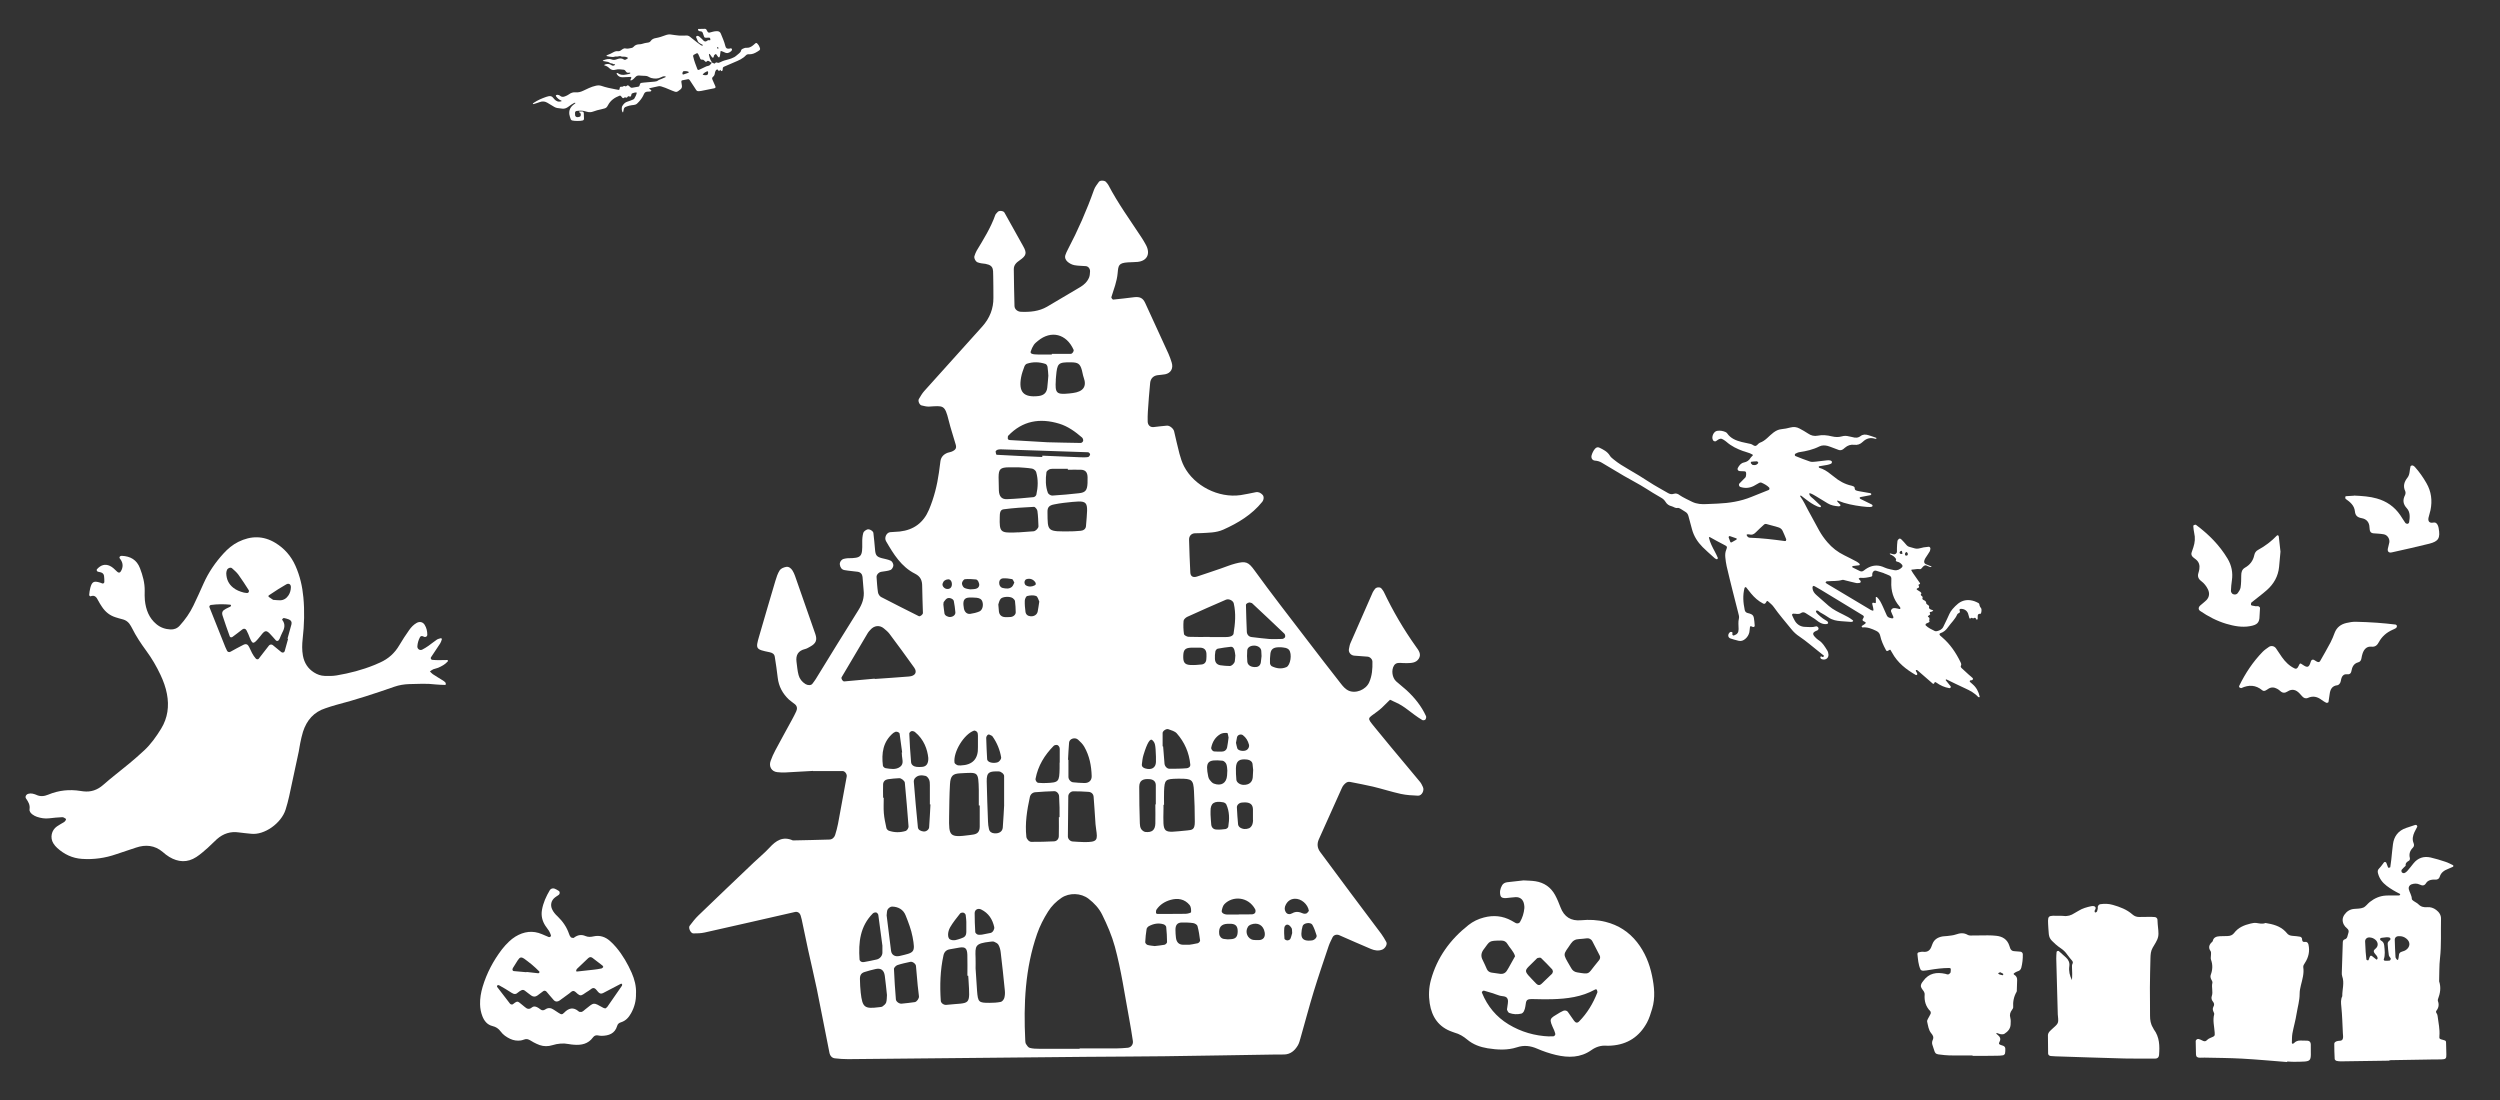 <?xml version="1.0" encoding="UTF-8"?>
<svg id="Ebene_1" data-name="Ebene 1" xmlns="http://www.w3.org/2000/svg" viewBox="0 0 543.06 238.99">
  <rect x="0" y="0" width="543.06" height="238.99" fill="#333333" stroke="none"/>
  <path d="m176.61,167.46c-2.48.14-4.29.26-6.1.34-.55.03-1.12-.02-1.67-.07-1.22-.12-1.89-1.22-1.44-2.45.28-.78.62-1.55,1.02-2.29,1.18-2.22,2.4-4.41,3.6-6.62.33-.61.66-1.23.95-1.87.25-.55.2-1.1-.28-1.51-.42-.36-.91-.65-1.32-1.03-1.36-1.29-2.21-2.84-2.43-4.74-.17-1.52-.4-3.04-.64-4.56-.1-.63-.56-.87-1.16-.99-2.98-.6-3.04-.71-2.24-3.45,1.17-4.01,2.33-8.03,3.53-12.04.24-.8.5-1.62.95-2.31.26-.39.89-.64,1.39-.73.57-.1,1.06.29,1.37.78.22.35.4.74.54,1.13,1.48,4.21,2.95,8.43,4.42,12.65.46,1.33.16,2.07-1.1,2.76-.37.2-.73.44-1.13.53-1.5.36-2.04,1.32-1.85,2.77.13.97.2,1.95.45,2.88.22.81.73,1.48,1.49,1.95.5.31,1.22.33,1.51-.06.25-.34.51-.67.73-1.02,3.08-4.99,6.12-10,9.25-14.95.86-1.36,1.34-2.73,1.15-4.34-.11-.97-.13-1.95-.24-2.92-.07-.6-.43-1.01-1.06-1.1-.97-.13-1.94-.19-2.9-.37-.59-.11-.9-.62-.97-1.21-.07-.53.39-1.14.9-1.23.27-.05.55-.13.82-.13,3.04-.01,3.2-.34,3.15-3.45-.01-.69.04-1.41.23-2.06.09-.31.53-.62.87-.74.44-.17,1.27.34,1.32.75.15,1.24.26,2.49.37,3.74.1,1.12.37,1.45,1.44,1.74.66.18,1.37.27,1.98.57.29.14.57.67.55,1.01-.01.35-.31.87-.61.99-.63.25-1.35.27-2.03.4-.56.11-1.04.64-1.01,1.14.08,1.11.14,2.23.31,3.33.06.37.35.83.67,1,2.72,1.42,5.47,2.79,8.21,4.17.26.13.89-.37.88-.69-.05-1.95-.14-3.9-.16-5.85,0-1.21-.35-2.08-1.54-2.68-3.01-1.51-4.69-4.28-6.31-7.07-.44-.76.09-1.87.9-1.96.69-.08,1.39-.06,2.08-.14,3.04-.35,5.16-1.92,6.35-4.75,1.09-2.59,1.77-5.29,2.16-8.07.11-.83.2-1.66.33-2.49.14-.91.72-1.48,1.56-1.8.26-.1.55-.11.81-.22.9-.36,1.17-.76.95-1.53-.49-1.75-1.09-3.46-1.52-5.22-.86-3.49-1.16-3.25-4.28-3.06-.53.03-1.09-.13-1.62-.25-.46-.1-.84-.98-.59-1.4.36-.59.7-1.21,1.16-1.72,4.19-4.68,8.41-9.33,12.6-14.01q2.47-2.75,2.43-6.27c-.01-1.54,0-3.07-.04-4.61-.05-1.75.21-2.63-2.57-2.86-.27-.02-.54-.13-.81-.21-.44-.14-.85-.94-.7-1.36.14-.39.26-.8.47-1.15,1.51-2.51,3.07-4.99,4.06-7.78.09-.25.34-.43.51-.65.29-.37,1.25-.28,1.48.13,1.36,2.43,2.7,4.87,4.07,7.3.82,1.45.73,2.04-.76,3.06-.75.51-1.3,1.05-1.28,1.98.04,2.65.07,5.3.15,7.95.02.72.67,1.23,1.4,1.26,1.98.08,3.92-.09,5.68-1.11,2.41-1.41,4.81-2.83,7.2-4.26.86-.51,1.57-1.19,1.94-2.13.15-.38.16-.82.19-1.23.05-.59-.35-1.14-.91-1.19-.83-.08-1.68-.05-2.5-.21-.52-.1-1.05-.38-1.45-.72-.41-.35-.7-.89-.49-1.49.13-.39.31-.78.5-1.14,2.21-4.2,4.12-8.54,5.71-13.02.22-.63.68-1.19,1.07-1.74.26-.36,1.26-.31,1.53.03.17.22.39.41.51.65,2.07,3.97,4.7,7.59,7.15,11.32.38.58.75,1.18,1.07,1.8.96,1.89.18,3.39-1.86,3.6-.69.07-1.4.05-2.09.1-2.05.13-2.09.66-2.24,2.33-.16,1.83-.83,3.51-1.37,5.24-.04.13.27.53.39.52,1.52-.14,3.03-.34,4.55-.52,1.23-.14,1.9.16,2.39,1.21,1.7,3.67,3.39,7.35,5.06,11.03.29.63.51,1.3.72,1.96.39,1.26-.18,2.28-1.41,2.54-.54.11-1.11.12-1.66.2-.97.13-1.51.77-1.61,1.66-.22,2.08-.35,4.17-.5,6.26-.05.7-.05,1.4-.04,2.09,0,.82.53,1.34,1.29,1.26.97-.1,1.93-.24,2.9-.31.6-.04,1.4.62,1.55,1.22.39,1.62.73,3.26,1.16,4.87.25.94.56,1.89,1,2.75,2.21,4.26,7.49,6.94,12.29,6.25,1.1-.16,2.19-.42,3.29-.63.61-.12,1.08.15,1.48.57.35.37.28,1.08-.09,1.54-2.26,2.79-5.23,4.58-8.45,6.02-1.56.7-3.27.66-4.94.76-.42.03-.84,0-1.26.03-.73.05-1.25.58-1.23,1.4.06,2.37.15,4.74.27,7.11.04.84.58,1.17,1.45.89,1.73-.56,3.44-1.16,5.16-1.74,1.06-.36,2.09-.8,3.17-1.08,2.27-.59,2.83-.38,4.19,1.51,3.68,5.09,7.55,10.04,11.36,15.03,2.46,3.22,4.93,6.42,7.43,9.61.42.54.92,1.1,1.51,1.4,1.6.81,3.86-.13,4.58-1.74.64-1.44.75-2.96.71-4.5-.01-.52-.5-1.04-1.06-1.09-.97-.09-1.95-.13-2.92-.22-.75-.07-1.27-.77-1.12-1.45.09-.41.14-.84.3-1.21,1.61-3.71,3.25-7.42,4.88-11.12.11-.25.31-.46.46-.69.29-.44,1.16-.49,1.44-.09.16.23.36.43.48.68,1.98,4.17,4.3,8.15,6.98,11.91.56.79,1.27,1.63.62,2.64-.59.93-1.64.94-2.63.96-.28,0-.56,0-.84-.02-.69-.04-1.46-.17-1.9.53-.64,1.02-.4,2.66.47,3.45.72.66,1.51,1.24,2.23,1.9,1.76,1.62,3.25,3.46,4.25,5.65.09.2,0,.57-.14.75-.11.14-.51.2-.67.1-.6-.34-1.17-.76-1.73-1.16-.91-.65-1.76-1.38-2.71-1.97-.81-.51-1.71-.86-2.57-1.28-.59.59-1.17,1.18-1.78,1.75-.3.29-.64.54-.97.8-2.15,1.64-2.36,1.22-.6,3.4,2.36,2.93,4.8,5.8,7.21,8.7.89,1.07,1.8,2.13,2.68,3.22.26.32.43.71.61,1.09.36.75-.25,1.91-1.06,1.88-1.24-.05-2.51-.12-3.72-.38-2.04-.45-4.04-1.1-6.08-1.59-1.63-.39-3.28-.67-4.92-1.01-.64-.13-1.06.23-1.43.66-.18.21-.32.46-.43.72-1.66,3.69-3.32,7.38-4.97,11.07-.43.97-.35,1.9.29,2.76,2.16,2.91,4.32,5.83,6.49,8.74,2.25,3.02,4.53,6.02,6.78,9.04.41.56.76,1.17,1.09,1.77.29.52-.26,1.41-.88,1.66-.85.33-1.67.18-2.44-.14-2.32-.97-4.61-2-6.91-3-.56-.24-1.19-.04-1.44.46-.3.63-.63,1.25-.85,1.9-1.11,3.31-2.24,6.61-3.26,9.94-1.02,3.34-1.9,6.72-2.86,10.07-.15.53-.29,1.1-.57,1.57-.67,1.12-1.58,1.95-2.99,1.98-.7.01-1.4,0-2.09.01-7.96.12-15.92.27-23.88.37-5.73.07-11.45.08-17.18.13-17.18.17-34.36.34-51.54.5-.97,0-1.94-.06-2.91-.18-.59-.07-1.02-.53-1.14-1.1-.94-4.65-1.81-9.31-2.76-13.95-.59-2.87-1.29-5.71-1.91-8.58-.48-2.18-.92-4.37-1.38-6.55-.06-.27-.14-.54-.22-.81-.19-.61-.67-.93-1.26-.79-6.53,1.49-13.05,2.99-19.59,4.45-.8.18-1.64.2-2.47.2-.57,0-1.14-1.21-.8-1.65.59-.77,1.18-1.56,1.88-2.23,4.02-3.88,8.07-7.73,12.11-11.58,1.11-1.06,2.31-2.03,3.35-3.16,1.42-1.55,2.92-2.55,5.08-1.58,2.65-.06,5.3-.1,7.95-.19.58-.02,1.05-.42,1.23-.98.25-.8.47-1.61.63-2.43.65-3.42,1.27-6.85,1.89-10.28.09-.51-.37-1.18-.88-1.19-2.37-.02-4.74,0-6.45,0Zm57.91,60.36v-.08c2.65,0,5.29.01,7.94,0,.83,0,1.67-.07,2.5-.14.72-.06,1.24-.71,1.13-1.46-.25-1.65-.51-3.3-.82-4.94-.97-5.19-1.7-10.43-3.09-15.55-.67-2.45-1.66-4.72-2.76-6.96-.69-1.4-1.74-2.52-2.96-3.46-1.66-1.27-4.17-1.35-5.89-.19-1.16.79-2.15,1.77-2.9,2.97-.97,1.54-1.79,3.13-2.39,4.86-2.61,7.51-2.95,15.26-2.57,23.1.01.27.03.59.16.81.21.33.48.75.81.84.66.18,1.37.2,2.07.2,2.93.02,5.85,0,8.78,0Zm-44.51-80.41s0,.05,0,.08c2.49-.18,4.98-.33,7.46-.54,1.34-.11,1.82-.93,1.12-1.92-1.76-2.49-3.57-4.93-5.39-7.37-.33-.44-.78-.79-1.2-1.15-.92-.78-2.12-.65-2.94.31-.18.21-.39.4-.53.64-1.91,3.21-3.81,6.43-5.71,9.65-.17.29.24.94.57.91,2.2-.2,4.41-.4,6.61-.6Zm22.81,27.55c-.07,0-.13,0-.2,0,0-1.11.02-2.22,0-3.33-.1-4.16-.11-3.84-4.02-3.65-1.64.08-2.13.55-2.24,2.36-.14,2.36-.15,4.72-.19,7.08-.06,4.19.03,4.57,4.45,3.98.28-.04.55-.07.83-.12.95-.16,1.36-.66,1.37-1.73.02-1.53,0-3.06,0-4.58Zm-.9,35.38c.12,1.83.2,3.36.32,4.88.19,2.47.34,2.63,2.69,2.62.83,0,1.67-.04,2.48-.21.31-.07.65-.52.75-.86.15-.52.17-1.1.11-1.65-.27-2.77-.57-5.53-.9-8.3-.06-.54-.22-1.11-.48-1.58-.17-.31-.59-.52-.94-.67-.23-.1-.55-.04-.82-.01-3.4.38-3.3.89-3.21,3.58.03.83,0,1.67,0,2.2Zm18.11-32.83s.09,0,.13,0c0-.69.01-1.39,0-2.08-.02-.83-.05-1.66-.1-2.49-.03-.55-.53-1.09-1.05-1.08-1.38.05-2.75.11-4.13.23-.59.05-1.04.46-1.17,1.04-.62,2.85-1.08,5.71-.76,8.64.05.49.59,1.1,1.07,1.1,1.65,0,3.31-.02,4.96-.11.59-.03,1-.51,1.02-1.11.04-1.38.01-2.76.01-4.15Zm22.82-2.69h-.11c0,.28,0,.56,0,.83-.09,5.73-.35,5.24,5.15,4.74,1.12-.1,1.66-.18,1.65-1.88,0-2.22-.06-4.44-.18-6.66-.13-2.47-.46-2.71-3.11-2.7-.14,0-.28,0-.42,0-2.71.05-2.87.19-2.97,2.75-.04.97,0,1.94,0,2.92Zm-42.54,37.13c-.06,0-.11,0-.17,0,0-1.52.04-3.04-.01-4.55-.05-1.42-.47-1.77-1.74-1.56-.68.11-1.36.25-2.04.36-.77.12-1.23.56-1.4,1.3-.72,3.26-.81,6.57-.59,9.89.03.49.63.95,1.2.89,5.33-.57,5.17.46,4.82-5.5-.02-.28-.04-.55-.06-.83Zm52.47-73.59s0,.02,0,.03c1.12,0,2.23.01,3.35,0,.41,0,.84-.03,1.23-.16.24-.08.56-.33.59-.54.36-2.21.56-4.42.05-6.63-.14-.59-1.06-1.07-1.7-.79-2.81,1.21-5.61,2.45-8.4,3.72-.34.16-.77.56-.8.87-.08.96-.05,1.94.09,2.88.04.25.63.57.98.59,1.53.06,3.06.03,4.6.03Zm-24.82,40.46c-.17-2.41-.26-4.08-.4-5.74-.05-.62-.49-1.02-1.09-1.07-1.1-.09-2.21-.11-3.32-.12-.54,0-1.08.5-1.09,1.05-.05,2.92-.08,5.83-.09,8.75,0,.56.49,1.06,1.03,1.1.83.06,1.66.11,2.49.13,2.97.04,2.96-.47,2.62-2.78-.1-.69-.16-1.38-.15-1.32Zm-46.13-5.53s.09,0,.14,0c0,1.11-.07,2.22.02,3.33.09,1.1.33,2.19.56,3.26.05.22.31.49.53.57,1.21.42,2.46.42,3.66.05.29-.09.65-.65.62-.96-.23-3.18-.52-6.35-.81-9.53-.04-.4-.77-.99-1.21-.97-.83.05-1.66.1-2.48.23-.58.09-1.01.48-1.03,1.11-.04.97,0,1.94,0,2.91Zm35.77-77.22c2.17.05,4.67.12,7.18.15.18,0,.48-.27.51-.45.04-.23-.07-.58-.24-.73-1.48-1.28-3.06-2.43-4.96-3.01-4.2-1.27-7.96-.65-11.09,2.63-.08.08-.06.25-.08.38-.06.34.09.53.45.55,2.63.16,5.27.31,8.22.48Zm-6.39,5.44c-.91,0-1.47,0-2.02,0-1.88.02-2.26.37-2.27,2.13,0,.97.02,1.95.06,2.92.06,1.26.6,1.91,1.73,1.87,1.94-.07,3.87-.25,5.81-.44.22-.02.55-.31.6-.53.37-1.64.43-3.3-.04-4.93-.09-.31-.55-.68-.89-.74-1.09-.18-2.21-.22-2.96-.28Zm11.58,13.91c.05,0,1.02-.03,1.97-.12.6-.05,1.09-.4,1.14-1,.47-5.89.87-5.68-4.83-5.07-.68.07-1.36.2-2.04.33-1.09.2-1.5.6-1.49,1.6.05,4.39-.17,4.32,5.24,4.26Zm-14.67,59.43c0-2.69,0-4.49,0-6.29,0-.43-.66-.98-1.17-.99-1.96-.05-2.66.09-2.61,2.17.06,2.91.17,5.82.28,8.72.02.55.08,1.11.21,1.64.14.6.59.88,1.2.92,1.01.07,1.73-.39,1.8-1.26.15-1.93.24-3.87.3-4.91Zm-25.52,23.99c.31,2.5.62,5.11.96,7.71.12.89.86,1.34,1.85,1.11,3.19-.75,3.47-.67,2.83-4.12-.3-1.61-.91-3.18-1.52-4.71-.5-1.27-1.61-1.87-2.95-1.9-.32,0-.76.31-.94.61-.2.32-.15.79-.23,1.3Zm39.36-96.79c0-.07,0-.15,0-.22-1.11,0-2.21-.01-3.32,0-.27,0-.57.05-.8.18-.22.12-.5.36-.53.58-.2,1.51-.22,3.03.32,4.47.11.29.64.61.96.59,1.93-.11,3.86-.3,5.78-.51,1.42-.15,1.8-.63,1.87-2.21.02-.41.02-.83.01-1.24-.02-1.08-.44-1.6-1.4-1.65-.97-.04-1.93,0-2.9,0Zm-10.79,13.57s0,.02,0,.03c1.11-.08,2.23-.15,3.34-.24.47-.04,1.09-.67,1.07-1.11-.05-1.11-.07-2.23-.23-3.33-.05-.33-.5-.88-.74-.87-2.21.1-4.43.24-6.62.53-.83.11-.8,1.03-.82,1.72-.09,3.16.16,3.42,3.16,3.32.28,0,.56-.03.84-.04Zm29.8,59.11h.1c0-1.39.02-2.79,0-4.18-.01-.77-.5-1.22-1.31-1.3-1.54-.14-2.28.33-2.29,1.66-.02,2.64.06,5.29.13,7.94.01.41.07.87.27,1.2.19.31.59.63.92.67,1.45.16,2.13-.41,2.18-1.81.04-1.39,0-2.79,0-4.18Zm-51.62,39.36c-.16-1.79-.26-3.04-.38-4.28-.05-.46-.75-.98-1.21-.88-.95.21-1.9.4-2.82.71-.32.11-.76.56-.75.84.08,2.21.25,4.42.42,6.62.04.47.71.96,1.22.92.96-.09,1.93-.2,2.89-.34.43-.06.95-.8.9-1.25-.1-.97-.22-1.93-.27-2.35Zm-6.68,2.06c-.16-1.42-.28-2.81-.47-4.18-.17-1.24-.84-1.73-1.98-1.48-.81.18-1.61.4-2.41.65-.74.23-1.04.7-1.01,1.59.03.97.05,1.95.17,2.91.37,3.21.82,3.55,3.95,3.15.27-.04.6-.03.8-.18.31-.22.67-.52.78-.86.16-.51.12-1.09.17-1.61Zm39.33-51.11s.06,0,.09,0c0,1.25-.02,2.49,0,3.74.01.55.5,1.1,1,1.15.82.08,1.65.15,2.48.16,1,.01,1.59-.58,1.57-1.5-.06-2.25-.48-4.41-1.61-6.38-.33-.58-.84-1.08-1.35-1.54-.67-.6-1.88-.21-1.95.63-.11,1.24-.16,2.49-.23,3.73Zm43.8-26.23c1.06,0,1.9.03,2.73-.02.22-.01.55-.21.62-.4.08-.21,0-.6-.16-.75-2.31-2.21-4.65-4.4-6.99-6.59-.09-.09-.27-.08-.39-.14-.28-.15-.96.17-.96.49.05,1.94.1,3.89.19,5.83.03.59.4,1.07,1.02,1.15,1.38.19,2.76.31,3.93.43Zm-84.11,66.69c-.28-2.12-.57-4.44-.9-6.76-.03-.2-.27-.49-.46-.53-.22-.05-.57.05-.73.21-2.78,2.79-3.14,6.3-2.89,9.97.03.4.44.68.91.6.95-.17,1.9-.35,2.83-.57.71-.17,1.22-.81,1.23-1.47,0-.41,0-.83,0-1.45Zm36.04-123.82c-.05-.62-.07-1.31-.18-1.99-.04-.24-.24-.58-.45-.64-1.33-.44-2.7-.49-4.04-.04-.22.07-.44.35-.53.58-.28.77-.58,1.56-.72,2.36-.59,3.22.55,4.43,3.76,4.08,1.15-.13,1.79-.7,1.92-1.8.1-.82.15-1.65.23-2.55Zm1.62.89c-.19,2.86.12,3.17,2.9,2.9.28-.03.55-.06.82-.1,2.16-.29,3.07-1.35,2.34-3.35-.19-.52-.25-1.08-.4-1.61-.39-1.4-.82-1.7-2.41-1.71-2.75-.02-2.95.18-3.2,3.05-.02.28-.05.55-.07.83Zm23.18,79.57s.08,0,.13,0c.1,1.25.19,2.5.3,3.75.05.56.55,1.1,1.07,1.1,1.25,0,2.5,0,3.75-.11.35-.03.83-.26.78-.81-.25-2.57-1.24-4.85-2.94-6.77-.42-.47-1.18-.66-1.82-.9-.46-.17-1.24.38-1.25.81,0,.97,0,1.95,0,2.92Zm-50.43,12.59s-.07,0-.11,0c0-1.39.01-2.77,0-4.16,0-.41-.01-.86-.17-1.22-.15-.33-.46-.74-.78-.81-.81-.19-1.67-.22-2.29.5-.16.19-.27.51-.25.75.27,3.31.55,6.62.89,9.93.06.59.67.83,1.24.9.54.06,1.16-.39,1.2-.91.12-1.66.2-3.31.29-4.97Zm26.38-97.71c0-.05,0-.11,0-.16,1.38,0,2.75,0,4.13,0,.34,0,.72-.6.6-.88-1.55-3.47-4.88-4.3-7.74-1.94-.32.26-.66.53-.89.86-.29.44-.52.93-.68,1.44-.15.48.3.66,1.68.67.97,0,1.93,0,2.9,0Zm1.69,88.63h.03c0-.83,0-1.66,0-2.49,0-.27.03-.57-.06-.82-.08-.21-.29-.47-.49-.51-.23-.05-.6.02-.76.18-1.98,2.01-3.41,4.32-3.94,7.14-.07.38.26.88.62.9.55.03,1.1.07,1.65.04,2.78-.11,2.89-.24,2.95-3.2,0-.41,0-.83,0-1.24Zm-17.74-3.38c0-.82.01-1.65,0-2.47,0-.27-.03-.59-.18-.79-.13-.18-.5-.36-.68-.3-2.18.78-4.53,4.64-4.23,6.94.03.2.33.43.55.53.24.1.54.1.81.09q3.87-.14,3.73-4Zm-16.54,1.19s.06,0,.08-.01c-.18-1.36-.35-2.71-.55-4.07-.05-.34-.74-.57-1.02-.36-.11.08-.25.11-.36.2-2.25,1.89-2.58,4.41-2.25,7.11.02.2.35.5.57.53,1.08.17,2.24.41,3.18-.3.91-.7.37-1.77.37-2.69,0-.14-.02-.27-.03-.41Zm5.76,1.19c-.19-1.83-.92-4.03-2.9-5.64-.19-.15-.52-.24-.75-.19-.19.04-.48.34-.48.51.09,2.08.2,4.17.39,6.24.05.58.57.94,1.18,1.01.41.05.84.04,1.25,0,.83-.08,1.35-.62,1.31-1.93Zm56.71,40.57c.24-.04,1.05-.14,1.83-.33.21-.05.52-.41.5-.59-.13-1.06-.29-2.13-.57-3.16-.08-.29-.6-.58-.95-.63-.81-.12-1.63-.13-2.45-.12-.96.01-1.4.54-1.38,1.62,0,.55.04,1.1.1,1.64.11,1.02.63,1.54,1.53,1.57.27.01.55,0,1.4,0Zm4.6-28.25c.05.77.08,1.46.15,2.15.07.62.46,1.03,1.06,1.07.68.05,1.38,0,2.05-.1.22-.03.56-.3.59-.5.27-1.65.29-3.3-.43-4.86-.1-.21-.41-.4-.65-.45-1.96-.36-2.8.17-2.77,1.92,0,.28,0,.56,0,.76Zm-12.09,28.53c.72-.09,1.42-.14,2.1-.28.22-.05.54-.37.54-.56,0-1.1-.07-2.21-.18-3.31-.02-.21-.33-.49-.55-.56-1.12-.36-2.2-.15-3.21.39-.22.12-.46.39-.5.62-.15.95-.26,1.91-.3,2.88,0,.19.29.52.5.58.53.15,1.09.18,1.61.25Zm-24.46-106.22c0-.1,0-.2.01-.3,2.76.12,5.52.24,8.29.35.55.02,1.11.04,1.65-.05.18-.03.41-.36.44-.57.02-.14-.28-.47-.44-.47-6.36-.23-12.72-.44-19.08-.64-.13,0-.27.02-.41.05-.13.03-.28.07-.38.15-.1.08-.23.22-.22.32.03.24.13.67.22.67,3.31.19,6.61.33,9.92.48Zm28.33,99.25v-.02c.97,0,1.95.03,2.92-.02.38-.02,1.06-.21,1.07-.35.03-.52-.01-1.17-.31-1.54-1.09-1.33-2.58-1.57-4.16-1.12-1.22.35-2.29,1.01-3.03,2.09-.14.2-.12.52-.12.78,0,.06.2.18.32.18,1.11.01,2.21,0,3.32,0Zm14.36.14s0-.03,0-.04c.96,0,1.93.02,2.89-.02.23,0,.56-.16.66-.34.11-.2.11-.57,0-.77-1.52-2.78-4.9-2.93-6.67-1.11-.34.35-.49.94-.59,1.45-.09.44.49.81,1.22.82.83.02,1.66,0,2.49,0Zm-59.19,1.6c-.01-.16-.03-.85-.14-1.52-.03-.2-.29-.45-.49-.5-.22-.05-.6.02-.72.18-.75.96-1.54,1.92-2.15,2.97-.65,1.13-.57,2.4-.04,2.66.83.41,1.59.04,2.36-.2.89-.28,1.15-.61,1.18-1.43.02-.55,0-1.1,0-2.17Zm56.69-32.95c-.03-.26-.02-.84-.21-1.34-.12-.32-.53-.71-.85-.74-3.24-.32-3.73.23-3.09,3.41.05.27.16.55.33.76.25.31.54.67.89.8,1.62.61,2.76-.11,2.88-1.76.02-.28.03-.55.06-1.13Zm-53.33,35.71c.58-.12,1.26-.23,1.93-.38.47-.11.87-.81.77-1.28-.38-1.69-1.23-3.02-2.83-3.81-.69-.34-1.42.02-1.42.81,0,1.37.05,2.73.13,4.1.01.2.3.45.52.54.24.09.54.02.9.02Zm65.02-62.43c-.34,0-.47,0-.61,0-1.07.04-1.59.42-1.72,1.39-.09.68-.11,1.37-.09,2.06,0,.23.2.57.39.67,1.02.49,2.09.66,3.18.19.89-.39,1.27-2.88.57-3.74-.16-.2-.43-.35-.68-.42-.4-.1-.81-.12-1.03-.15Zm-6.12,37.56c0-1.31.02-1.86,0-2.41-.05-.96-.55-1.4-1.62-1.45-.27-.01-.55.02-.82.04-.57.06-1.07.52-1.05,1.04.06,1.23.14,2.47.26,3.7.02.24.22.54.42.67.61.4,1.32.42,1.97.16.32-.13.62-.53.73-.88.16-.52.14-1.09.12-.88Zm.04-10.97c-.04-.42-.09-.83-.13-1.24-.06-.5-.54-.89-1.17-.96-1.73-.2-2.4.3-2.44,1.9-.02.83.03,1.66.1,2.49.05.59.79,1.1,1.55,1.11,1.19.02,1.91-.56,2.01-1.63.05-.55.06-1.11.09-1.66Zm-3.87-24.84c-.05-.33-.08-.74-.19-1.13-.11-.39-.34-.77-.82-.72-.94.1-1.89.23-2.81.41-.21.04-.46.35-.51.57-.1.53-.12,1.08-.1,1.62.03.81.42,1.28,1.19,1.41.67.11,1.35.14,2.02.16.45.01,1.04-.57,1.11-1.04.06-.4.08-.81.12-1.3Zm-51.48-11.04c.06.71.08,1.11.13,1.52.09.74.57,1.19,1.35,1.22.41.02.82,0,1.22-.03.58-.06,1.09-.51,1.08-1.02-.01-.81-.06-1.63-.16-2.43-.03-.23-.27-.47-.47-.63-.59-.44-2.25-.38-2.67.17-.3.4-.39.96-.48,1.19Zm43.1,9.38h0c-.41,0-.83-.02-1.24,0-1.29.06-1.66.47-1.69,1.8-.02,1.21.16,1.89,1.53,1.96.82.04,1.65-.02,2.47-.11.61-.07.97-.49,1.01-1.11.03-.41.06-.83.03-1.24-.05-.83-.49-1.25-1.29-1.3-.28-.02-.55,0-.83,0Zm-44.07,25.03c.21-.04.67-.01.99-.22.29-.19.64-.66.6-.95-.27-1.65-.9-3.19-1.87-4.57-.14-.2-.44-.27-.68-.4-.29-.16-.72.27-.7.77.05,1.52.11,3.04.2,4.55.03.47.61.81,1.46.81Zm35.21-1.38c-.1-2.65-.17-2.97-.78-3.56-.48-.46-1.13.59-1.93,3.23-.2.65-.27,1.34-.35,2.02-.06.5.32.76.7.88,1.39.43,2.32-.13,2.36-1.38.01-.41,0-.83,0-1.19Zm33.22,33.51c-.22-1.44-1.67-2.7-3.09-2.62-.9.05-1.53.52-1.93,1.3-.26.5-.33,1.03-.03,1.55.35.61.96.57,1.42.31.82-.47,1.53-.33,2.31.01.23.1.56.11.79.02.21-.08.34-.35.54-.56Zm-11.48,6.36c.37,0,.51,0,.65,0,.95-.05,1.4-.67,1.23-1.68-.27-1.56-1.49-2.26-3.02-1.69-.24.09-.49.28-.62.49-.72,1.13-.07,2.66,1.19,2.84.27.04.54.04.58.04Zm1.2-61.69c-.02-.34-.03-.75-.06-1.16-.06-.63-.7-1.1-1.5-1.12-.85-.02-1.5.38-1.55,1.04-.06.82-.06,1.65.02,2.46.08.8.87,1.24,1.9,1.15.58-.05.96-.42,1.04-1.06.06-.41.1-.82.15-1.31Zm-48.28-11.84c-.19-.36-.33-1.08-.7-1.22-.57-.22-1.31-.14-1.93.01-.25.06-.51.65-.52,1.01-.03.8.04,1.62.15,2.42.08.59.5.92,1.11.97.76.06,1.4-.35,1.54-1.02.14-.66.21-1.33.35-2.18Zm41.12,29.56c-.08-.31-.15-1.01-.29-1.02-.49-.05-1.08,0-1.49.24-1.1.64-1.73,1.68-1.99,2.93-.07.33.28.82.67.84.54.04,1.08.05,1.62.04.61-.02,1.03-.35,1.16-.93.15-.66.2-1.33.31-2.09Zm-.18,43.81c.27-.02.55-.03.82-.05.95-.09,1.33-.58,1.34-1.7,0-1.07-.41-1.56-1.4-1.63-.27-.02-.55-.02-.83,0-1.35.06-1.94.79-1.79,2.18.06.58.47,1.03,1.03,1.11.27.04.55.06.82.09Zm-55.33-74.25c-.27,0-.54,0-.81,0-.98.04-1.36.52-1.28,1.61.02.27.06.54.11.8.16.77.69,1.24,1.4,1.13.66-.1,1.33-.25,1.94-.51.67-.28.94-1.3.67-2.13-.19-.6-.68-.78-1.23-.85-.27-.03-.54-.04-.81-.05Zm72.83,74.53c.25-.01.53-.01.8-.05.56-.07,1.13-.67.99-1.11-.25-.78-.51-1.58-.91-2.28-.37-.64-1.92-.42-2.12.27-.15.52-.26,1.08-.27,1.62-.03,1.05.44,1.51,1.52,1.55Zm-79.27-72.94c.06.49.12,1.18.23,1.86.07.46.73.82,1.3.77.62-.05,1.12-.48,1.07-1.02-.07-.82-.18-1.64-.34-2.45-.09-.43-.88-.8-1.4-.59-.32.13-.55.51-.78.8-.07.09-.04.27-.09.61Zm5.83-3.37c.54-.04.82-.03,1.09-.09.4-.1.75-.25.85-.73.1-.46-.28-1.29-.69-1.33-.8-.08-1.63-.14-2.42-.05-.25.03-.61.55-.63.86-.02.34.23.85.51,1.01.45.25,1.02.27,1.29.33Zm57.73,33.36c.09.38.15.79.28,1.17.15.47,1.13.7,1.82.47.53-.18.85-.79.71-1.29-.22-.82-.62-1.51-1.31-2.03-.43-.32-1.15-.1-1.28.44-.09.4-.15.81-.23,1.24Zm-48.15-34.83c-.2-.33-.31-.71-.48-.75-.66-.13-1.34-.21-2.01-.17-.38.03-.74.3-.8.81-.06.59.23,1.16.77,1.28.69.15,1.41.25,1.98-.24.27-.23.39-.66.54-.94Zm60.35,76.1c-.05-.5,0-.82-.12-1.03-.18-.3-.46-.65-.76-.74-.46-.14-.8.29-.83.67-.07.79-.03,1.59.04,2.38.01.14.4.34.62.35.22,0,.56-.15.65-.33.22-.48.32-1.01.41-1.3Zm-55.69-75.71c-.02-.13,0-.28-.07-.39-.44-.72-1.22-1.01-2.03-.71-.18.07-.35.4-.36.62-.01.23.11.57.29.68.6.36,1.25.35,1.88.04.11-.05.19-.16.29-.24Zm-18.23.08c.05-.69-.32-1.22-.82-1.18-.62.05-1.03.36-1.2.95-.14.48.35,1.07.91,1.14.63.08,1.06-.27,1.11-.9Z" style="fill: #fff;"/>
  <path d="m378.68,98c-1.33-.48-2.59-1.08-3.66-2.03-.19-.17-.42-.31-.63-.45-.51-.33-.81-.3-1.39.13-.08.06-.16.13-.25.18-.15.09-.45.03-.57-.11-.03-.04-.06-.08-.09-.13-.38-.69.16-1.88.91-2,.63-.1,1.25,0,1.83.26.14.06.27.17.36.29.76,1.11,1.91,1.55,3.14,1.87.45.12.91.2,1.37.3.2.04.41.09.61.13.4.08.71.56,1.14.39.32-.13.52-.55.84-.66,1.24-.43,1.97-1.49,2.96-2.22.52-.38,1.03-.65,1.69-.72.67-.06,1.34-.2,1.99-.37.69-.18,1.34-.12,1.96.22.64.35,1.28.69,1.88,1.1.64.44,1.33.61,2.07.46,1.05-.22,2.07-.1,3.09.15.72.17,1.44.21,2.16,0,.51-.15,1.02-.14,1.54,0,.25.07.51.09.76.16.63.19,1.21.2,1.77-.23.49-.38,1.07-.38,1.64-.21.6.17,1.18.39,1.77.6.03,0,.05.09.04.12-.02.04-.07.07-.11.09-.05.01-.11.02-.15,0-1.05-.35-1.95-.09-2.72.66-.52.51-1.14.74-1.84.64-.78-.1-1.43.13-2.02.63-.12.1-.24.2-.36.3-.31.23-.65.32-1.03.18-.39-.14-.78-.3-1.17-.44-.39-.14-.77-.31-1.18-.42-.62-.16-1.25-.18-1.83.11-1.37.69-2.83,1.02-4.33,1.24-.3.04-.58.2-.86.33-.07.03-.14.16-.14.25,0,.08.05.22.11.25,1.06.42,2.12.86,3.2,1.21.37.12.82.06,1.23.02.83-.08,1.65-.21,2.48-.29.25-.03.52-.01.77.05.12.03.28.2.29.31.01.12-.1.33-.21.38-.28.13-.58.21-.88.27-.56.11-1.12.19-1.68.28-.04,0-.11.07-.11.1.01.08.04.22.09.23.93.25,1.71.75,2.44,1.34.24.2.51.37.74.57,1.13.95,2.39,1.66,3.85,1.98.15.03.3.1.44.16.22.09.26.27.26.5,0,.12.12.3.23.35.23.1.49.15.75.2.82.15,1.64.28,2.45.43.07.01.19.14.18.2-.01.08-.11.21-.19.22-.71.15-1.43.27-2.14.41-.08.02-.22.11-.22.16,0,.08.09.2.17.24.74.37,1.49.73,2.24,1.1.17.09.39.14.41.39.01.17-.23.28-.64.27-.21,0-.42,0-.62-.02-.36-.03-.73-.07-1.09-.11-1.76-.23-3.49-.55-5.14-1.23-.07-.03-.17,0-.25.01.05.08.09.17.15.24.21.23.43.44.63.67.02.03-.05.18-.12.22-.08.06-.2.09-.29.08-.83-.07-1.65-.2-2.38-.65-.84-.52-1.68-1.03-2.53-1.54-1.07-.65-1.49-.78-1.47-.55.06.58.59.81.94,1.16.51.51,1.05.99,1.58,1.49.03.03.04.11.02.14-.06.06-.15.16-.2.15-.2-.04-.4-.1-.59-.18-.92-.39-1.72-.96-2.51-1.56-.33-.25-.65-.51-.98-.76-.04-.03-.1-.03-.15-.03-.11,0-.14.08-.05.2.68.93,1.15,1.97,1.69,2.98.78,1.47,1.58,2.93,2.39,4.39.51.91,1.11,1.76,1.79,2.55,1.03,1.21,2.25,2.15,3.67,2.84.89.43,1.76.89,2.64,1.35.23.12.43.28.63.45.07.06.08.18.1.28,0,.02-.08.08-.12.09-.46.06-.92.11-1.38.16-.04,0-.08.05-.11.09-.09.11-.05.18.08.24.51.25,1.02.52,1.54.76.31.15.6.11.87-.11.25-.19.5-.38.77-.53,1.05-.59,2.15-.73,3.3-.3.34.13.67.3,1.01.4.5.14,1,.25,1.51.35.67.12,1.22-.14,1.69-.61.15-.15.16-.4.02-.56-.28-.33-.6-.58-1.03-.66-.37-.07-.37-.28-.25-.56-.31-.51-.76-.83-1.31-1.04-.04-.02-.06-.12-.08-.18.05,0,.1-.02.15-.01.15.04.3.08.45.12.1.03.2.06.3.07.29.04.64-.24.66-.54.02-.26,0-.52,0-.78.02-.52.04-1.04.11-1.55.02-.18.17-.38.32-.49.19-.15.41-.01.55.13.37.37.72.75,1.05,1.15.21.25.44.41.77.48.51.1,1,.35,1.5.37.5.01,1.01-.2,1.52-.29.36-.06.72-.09,1.08-.13.19-.02.4.22.37.41-.03.2-.05.43-.14.59-.29.49-.62.96-.93,1.44-.11.17-.19.37-.25.56-.11.34.02.65.32.78.38.16.77.31,1.16.47.05.02.08.07.12.1-.08.02-.17.06-.25.06-.1,0-.2-.06-.3-.09-.34-.09-.66-.42-1.02-.23-.25.13-.45.38-.64.61-.11.13-.22.19-.38.16-.57-.1-1.13.09-1.7.1-.12,0-.17.1-.1.22.1.18.2.36.32.53.5.72,1.02,1.44,1.51,2.17.12.18-.04.25-.2.31-.22.08-.08.21-.02.34.11.23.02.35-.23.45-.31.13-.33.26-.13.39.22.14.44.27.66.42.08.06.15.14.21.22.03.04.05.12.03.14-.43.46.38.56.27.88-.09.24-.07.38.15.5.05.02.09.05.14.08.3.13.5.3.5.69,0,.13.28.26.42.39.08.07.22.16.21.2-.19.71.38.72.78.89.04.02.08.06.12.09-.08.06-.15.13-.23.17-.09.05-.19.09-.29.1-.29.04-.32.15-.18.4.1.18-.09.27-.22.35-.17.11-.41.24-.1.41.44.25-.06.69.23.94-.06.07-.12.15-.19.19-.18.1-.38.16-.56.26-.14.08-.19.31-.1.4.56.56,1.28.87,1.98,1.22.13.06.31.05.46.02.58-.13,1.09-.37,1.37-.93.28-.56.55-1.12.81-1.68.36-.75.63-1.55,1.2-2.18.38-.42.77-.85,1.22-1.2,1.07-.83,2.28-.94,3.54-.51.29.1.57.25.85.39.33.17.18.57.38.82.1.12.19.25.26.39.12.24,0,1.14-.17,1.13-.81-.04-.56.55-.62.96,0,.05.01.11,0,.15-.04.08-.11.15-.16.23-.06-.08-.13-.16-.19-.25-.2-.27-.2-.28-.53-.13-.11.05-.16.08-.26-.02-.16-.16-.26,0-.39.06-.07.03-.24.02-.25,0-.11-.34-.18-.7-.3-1.04-.23-.65-.84-1.05-1.58-1.03-.14,0-.34.1-.28.29.07.25.22.46-.13.62-.14.06-.3.16-.36.28-.45,1.07-1.34,1.84-1.99,2.77-.42.61-.94,1.1-1.68,1.33-.23.07-.24.32-.06.5.15.14.31.28.47.41,1.73,1.48,2.97,3.33,3.96,5.36.14.29.26.55.06.87-.05.08.05.31.14.4.48.47.99.92,1.49,1.37.31.28.63.54.94.82.16.14.08.4-.15.48-.1.03-.21,0-.31.03-.17.04-.22.23-.1.35.19.17.39.34.58.51.82.71,1.28,1.62,1.52,2.66,0,.04-.03.14-.04.14-.09,0-.23.02-.28-.04-.79-.87-1.79-1.4-2.84-1.88-1.37-.62-2.72-1.3-4.07-1.95-.03-.01-.1.02-.12.05-.03.04-.04.12-.02.14.35.45.72.88,1.07,1.33.04.06.02.21-.02.27-.05.07-.18.13-.26.12-1.04-.17-1.98-.59-2.84-1.21-.11-.08-.31-.2-.37-.04-.21.57-.46.21-.66.04-1.03-.88-2.04-1.77-3.06-2.66-.07-.06-.22-.11-.28-.08-.17.1-.06.24,0,.36.07.14.17.26.22.41.03.08.01.22-.04.28-.05.05-.2.08-.27.04-2.1-1.21-3.97-2.66-5.15-4.85-.1-.18-.22-.35-.32-.54-.07-.13-.13-.13-.25-.06-.55.35-.6.34-.82-.07-.52-.96-.97-1.96-1.2-3.04-.11-.51-.41-.81-.86-1.03-.95-.45-1.9-.86-2.99-.74-.05,0-.13-.11-.17-.19-.02-.03.02-.11.05-.14.17-.12.35-.23.52-.34.38-.25.47-.4,0-.61-.09-.04-.2-.08-.27-.15-.13-.11-.14-.25-.05-.4.31-.49.31-.61-.04-.83-1.15-.71-2.31-1.4-3.46-2.11-1.87-1.13-3.73-2.27-5.6-3.4-.4-.24-.81-.47-1.22-.7-.18-.1-.4-.25-.54-.05-.1.14-.07.4-.04.59.1.53.42.94.82,1.29.89.79,1.79,1.59,2.69,2.37.96.82,2.09,1.35,3.21,1.91.65.33,1.31.65,1.88,1.11.1.08.31.17.15.33-.09.09-.28.13-.42.12-.73-.04-1.45-.1-2.17-.16-.94-.07-1.85-.23-2.66-.78-.6-.41-1.23-.78-1.86-1.13-.28-.16-.5-.56-.93-.33,0,.35.25.55.46.76.33.32.7.62,1.07.9.29.22.63.37.92.58.11.07.18.23.21.36.04.16-.2.26-.47.28-.6.03-1.12-.18-1.61-.51-.3-.2-.57-.45-.87-.65-.65-.43-1.31-.85-1.97-1.25-.33-.2-.65-.23-1.01.02-.52.36-1.12.08-1.68.12-.14.01-.28.2-.22.33.2.42.37.86.62,1.26.5.81,1.27,1.26,2.2,1.28.77.02,1.56.14,2.32-.1.09-.03.23-.03.3.02.12.08.26.2.3.33.03.12-.02.31-.11.41-.09.11-.27.15-.41.21-.82.37-.83.74-.18,1.4.22.22.44.45.71.61.88.54,1.36,1.41,1.89,2.25.16.25.24.58.26.88.06.82-.71,1.31-1.49.99-.2-.08-.34-.34-.25-.49.11-.2.24-.08.37,0,.04.02.1.05.14.04.08-.03.16-.08.23-.14.03-.02.02-.11,0-.15-.02-.04-.06-.08-.1-.11-.08-.06-.17-.12-.25-.18-.93-.75-1.85-1.51-2.79-2.25-.69-.55-1.38-1.1-2.12-1.59-.71-.46-1.31-1.01-1.83-1.67-1.27-1.58-2.61-3.1-3.78-4.76-.33-.48-.78-.83-1.21-1.21-.23-.2-.29-.17-.49.2-.17.3-.35.37-.62.24-1.04-.53-1.88-1.29-2.62-2.18-.37-.44-.71-.9-1.07-1.34-.03-.03-.11-.07-.14-.05-.08.05-.19.11-.21.18-.42,1.6-.3,3.19.04,4.79.07.32.26.56.6.65,1.36.32,1.35.62,1.49,1.82.04.31.06.62.08.93.02.27-.26.38-.54.24-.36-.19-.46-.16-.5.14-.02.15-.03.31-.05.46-.02.21-.04.42-.08.62-.14.57-.44,1.05-.89,1.43-.42.35-.89.54-1.44.4-.6-.16-1.21-.3-1.79-.51-.59-.22-.61-.96-.05-1.38.09-.07.29-.03.43,0,.05.01.08.17.09.26,0,.04-.05.09-.05.14-.01.24.16.4.36.33.74-.25,1.01-.63,1.01-1.37,0-.77-.13-1.54.07-2.32.1-.37-.05-.82-.15-1.22-.4-1.62-.83-3.22-1.23-4.84-.44-1.77-.88-3.53-1.29-5.31-.14-.61-.21-1.23-.28-1.85-.06-.57-.04-1.14.19-1.69.28-.67.19-.76-.41-1.06-1.07-.53-2.1-1.13-3.15-1.7-.04-.02-.11-.02-.15,0-.03.02-.05.09-.04.14.24,1.08.76,2.04,1.27,3,.25.45.46.92.67,1.4.02.05-.07.17-.13.24-.02.03-.11.04-.15.02-.14-.06-.29-.12-.41-.22-.51-.44-1.01-.9-1.51-1.36-.38-.35-.76-.71-1.13-1.07-1.08-1.09-1.89-2.35-2.29-3.84-.26-.95-.52-1.91-.77-2.86-.11-.43-.32-.75-.72-.97-.32-.17-.6-.41-.92-.58-.22-.12-.5-.29-.72-.24-.52.11-.86-.26-1.28-.36-.61-.14-1.04-.46-1.33-.94-.23-.37-.51-.65-.87-.86-.63-.37-1.26-.73-1.88-1.11-.89-.54-1.75-1.12-2.65-1.64-1.21-.71-2.46-1.36-3.67-2.06-1.62-.94-3.22-1.91-4.82-2.87-.46-.28-.94-.39-1.48-.44-.57-.05-.86-.59-.7-1.16.15-.5.37-.97.71-1.38.28-.33.6-.45.96-.28.89.43,1.77.86,2.31,1.77.18.3.48.53.76.76,1.04.87,2.2,1.56,3.37,2.24,1.49.86,2.95,1.74,4.39,2.69,1.3.86,2.69,1.58,4.03,2.37.42.25.83.38,1.33.2.48-.17.91.01,1.3.32.46.35,2.2,1.2,2.69,1.43,1.02.49,2.1.55,3.2.48.78-.05,1.56-.07,2.34-.1,2.51-.11,4.97-.49,7.31-1.45,1.25-.51,2.51-1,3.77-1.51.18-.07.22-.39.09-.53-.48-.49-1.08-.8-1.69-1.07-.12-.05-.32-.02-.45.05-.42.21-.8.48-1.22.69-.93.46-1.89.53-2.87.21-.31-.1-.44-.53-.22-.76.43-.45.88-.88,1.31-1.33.15-.15.21-1.01.08-1.17-.06-.07-.16-.14-.25-.14-.36-.03-.73-.03-1.09-.05-.36-.02-.56-.37-.41-.66.3-.57.69-1.08,1.34-1.21.66-.13,1.13-.46,1.46-1.04.1-.17.29-.29.42-.44.09-.1.06-.2-.06-.26-.18-.09-.36-.2-.55-.27-.44-.16-.89-.29-1.33-.44Zm30.52,26.52s0-.02,0-.03c-.54-.17-1.08-.36-1.63-.51-.44-.12-.77.15-.87.66,0,.05,0,.1,0,.16.03.23,0,.41-.26.47-.76.18-1.52.33-2.31.24-.12-.01-.26.11-.39.17.06.08.12.17.18.25.07.08.16.14.22.22.13.18.02.46-.18.47-.26.02-.53.08-.77.02-.76-.16-1.51-.37-2.27-.55-.25-.06-.53-.18-.75-.12-1.02.31-2.06.2-3.09.29-.1,0-.22-.01-.31.02-.08.04-.15.13-.2.21-.02.02,0,.1.03.12.07.07.16.13.25.19,3.16,1.89,6.33,3.78,9.49,5.67.13.08.28.12.43.17.12.04.2-.04.19-.17-.01-.15-.04-.31-.07-.46-.06-.25-.12-.5-.18-.76-.07-.3.07-.4.44-.28.18.06.32.05.33-.13.02-.36-.02-.72-.02-1.07,0-.03.06-.08.1-.09.04-.01.11-.01.14.01.63.57.96,1.34,1.31,2.09.29.61.55,1.23.82,1.85.13.31.36.5.68.58.15.04.3.09.45.11.09.01.23,0,.28-.05.05-.06.07-.21.04-.29-.15-.38-.36-.74-.49-1.13-.12-.35.22-.74.59-.75.1,0,.21-.02.31,0,.2.03.41.09.61.11.18.02.4.22.51-.04.04-.09-.07-.3-.16-.4-1.37-1.57-1.92-3.43-1.81-5.47.06-1.09,0-1.15-1.06-1.56-.19-.08-.39-.15-.58-.23Zm-21.25-7.09c.02-.1.09-.21.06-.28-.25-.62-.5-1.24-.79-1.85-.21-.44-.59-.68-1.08-.8-.8-.2-1.59-.43-2.39-.66-.22-.06-.42-.02-.57.12-.61.56-1.22,1.11-1.8,1.7-.4.4-.82.6-1.39.43-.14-.04-.3-.02-.45-.01-.04,0-.11.04-.12.08-.02.04,0,.11.02.15.15.29.35.49.71.5,2.53.07,5.05.39,7.56.72.05,0,.11,0,.15-.01.04-.02.07-.06.11-.09Zm-10.69-.35s-.01-.11-.04-.12c-.48-.17-.97-.35-1.46-.51-.13-.04-.3.15-.25.3.11.34.23.68.37,1.01.02.05.19.09.25.06.37-.19.72-.4,1.08-.61.03-.02.03-.09.05-.14Zm3.41-16.1c.44.1.83.08,1.14-.25.07-.07.15-.21.13-.25-.07-.11-.2-.27-.31-.27-.4,0-.79.05-1.19.09-.12.01-.17.27-.07.38.1.11.21.21.3.3Zm33.53,18.97s-.12-.05-.14-.04c-.09.1-.21.21-.25.34-.03.12,0,.29.08.38.11.13.42.08.51-.09.05-.1.02-.26-.01-.38-.02-.08-.13-.14-.19-.2Zm-.95.36c-.04-.25-.04-.45-.11-.62-.04-.11-.38.04-.47.22-.08.16,0,.32.13.39.11.05.25.02.45.02Z" style="fill: #fff;"/>
  <path d="m7.93,172.68c.81.37,1.66.31,2.54-.06,2.27-.95,4.6-1.19,6.99-.81.22.04.44.06.66.09,1.63.19,3.03-.28,4.32-1.42,1.82-1.61,3.77-3.07,5.64-4.63,1.11-.92,2.2-1.87,3.26-2.86,1.46-1.36,2.61-3,3.66-4.7,1.44-2.35,1.77-4.9,1.26-7.56-.27-1.44-.77-2.79-1.38-4.1-.87-1.85-1.89-3.61-3.1-5.25-1.16-1.58-2.24-3.2-3.12-4.97-.07-.14-.15-.26-.22-.4-.41-.77-1-1.29-1.85-1.49-.5-.12-.99-.28-1.49-.43-1.25-.39-2.21-1.16-2.94-2.26-.29-.44-.58-.88-.82-1.35-.36-.73-.75-1.32-1.69-.94-.06.02-.29-.19-.28-.28.05-.53.11-1.07.25-1.58.36-1.34.77-1.54,2.13-1.12.21.06.41.19.62.2.09,0,.28-.19.29-.29.01-.45,0-.91-.06-1.36-.05-.41-.31-.67-.7-.78-.21-.06-.44-.08-.65-.15-.22-.07-.32-.38-.19-.53.86-.96,1.79-1.19,2.8-.73.62.28,1.07.79,1.56,1.24.43.39.71.26.98-.33.44-.97.22-1.79-.4-2.55-.14-.17.02-.48.23-.5.07,0,.15-.05.22-.04,1.85.08,3.25.83,3.96,2.7.6,1.57,1.05,3.18,1.02,4.9-.01.69-.03,1.39.04,2.07.22,2.04.9,3.84,2.5,5.17.9.75,1.92,1.09,3.05,1.15.77.04,1.46-.21,2.01-.82,1.19-1.31,2.21-2.75,2.98-4.36.77-1.59,1.5-3.21,2.22-4.83,1.08-2.42,2.56-4.56,4.32-6.49.93-1.02,1.98-1.91,3.21-2.52,2.75-1.36,5.45-1.37,8.06.22,1.95,1.19,3.41,2.84,4.36,4.98.97,2.17,1.5,4.46,1.72,6.85.28,2.99.19,5.99-.15,8.98-.14,1.23-.17,2.46.05,3.68.29,1.58,1.08,2.81,2.41,3.65.71.45,1.47.72,2.29.75.88.03,1.78.04,2.65-.11,2.79-.47,5.53-1.18,8.18-2.26.42-.17.83-.36,1.24-.54,1.77-.79,3.16-2.02,4.17-3.75.65-1.13,1.39-2.21,2.13-3.28.44-.63.96-1.19,1.64-1.57.66-.37,1.35-.21,1.74.42.41.66.57,1.39.57,2.18,0,.29-.3.52-.62.45-.14-.03-.26-.14-.4-.17-.22-.05-.44-.02-.57.22-.33.62-.52,1.28-.57,1.98-.04.57.54.99,1.06.72.47-.24.92-.52,1.35-.82.62-.43,1.2-.93,1.83-1.35.24-.16.54-.21.82-.3.06-.02.16,0,.21.05.04.05.06.16.04.22-.1.28-.18.59-.34.84-.66,1.03-1.35,2.04-2.03,3.06-.1.16.06.5.25.52.44.03.88.07,1.32.07.66,0,1.32-.03,1.98-.03.06,0,.14.08.16.14.02.04-.02.14-.06.18-.57.64-1.3,1.03-2.06,1.36-.34.15-.72.19-1.07.33-.26.11-.49.31-.73.47.21.2.39.43.62.59.74.49,1.51.94,2.26,1.41.18.12.36.26.5.43.08.1.06.28.06.42,0,.03-.11.09-.16.08-.66-.03-1.33-.02-1.99-.1-1.91-.24-3.84-.13-5.76-.08-1.12.03-2.21.21-3.28.58-4.17,1.46-8.36,2.83-12.62,3.94-.79.21-1.57.48-2.35.74-2.48.8-4.04,2.58-4.85,5.09-.26.8-.42,1.64-.6,2.47-.13.6-.2,1.22-.32,1.82-.69,3.25-1.38,6.49-2.09,9.74-.22.98-.47,1.95-.78,2.91-.93,2.92-4.59,5.57-7.5,5.22-.88-.1-1.77-.16-2.64-.29-1.79-.27-3.38.24-4.77,1.46-.69.6-1.3,1.29-1.99,1.89-.8.7-1.6,1.42-2.48,1.99-1.97,1.29-3.96,1.13-5.88-.02-.51-.3-.97-.68-1.42-1.07-1.75-1.48-3.72-1.66-5.84-.94-1.42.48-2.84.93-4.25,1.42-2.43.85-4.91,1.19-7.45,1.02-2.08-.14-3.84-.98-5.37-2.36-.33-.29-.62-.65-.86-1.03-.75-1.22-.4-2.84.78-3.66.5-.35,1.03-.62,1.55-.94.29-.18.53-.63.39-.72-.24-.16-.52-.36-.78-.35-.96.04-1.92.14-2.88.25-.9.1-1.77-.04-2.62-.33-.34-.12-.68-.29-.97-.51-.35-.27-.71-.65-.63-1.14.14-.94-.27-1.61-.75-2.3-.29-.41,0-.91.47-1.05.62-.18,1.17,0,1.77.23Zm54.65-33.91s-.08-.02-.13-.03c.29-1.04.59-2.08.86-3.12.13-.5-.08-.88-.57-1.07-.34-.13-.7-.23-1.06-.3-.1-.02-.24.12-.35.22-.04.03-.05.16-.02.19.72.91.52,1.82,0,2.77-.22.4-.36.85-.55,1.27-.06.14-.16.26-.24.39-.09.16-.44.19-.58.03-.45-.5-.88-1.02-1.34-1.49-.69-.7-1.02-.68-1.64.04-.15.17-.29.36-.43.54-1.64,2.02-1.67,1.86-2.58-.44-.11-.28-.25-.55-.39-.82-.2-.4-.57-.49-.91-.23-.72.55-1.43,1.12-2.16,1.64-.16.12-.48.14-.58-.12-.54-1.5-1.07-2.99-1.56-4.51-.23-.72-.01-1.1.7-1.48.33-.18.68-.31,1.01-.49.08-.04.11-.2.13-.31,0-.02-.11-.1-.18-.1-1.4-.14-2.79-.13-4.19.06-.23.03-.4.28-.33.47,1.15,2.89,2.3,5.77,3.45,8.66.11.28.25.55.38.82.14.28.47.37.75.21.93-.5,1.84-1.03,2.78-1.49.6-.3.98-.14,1.27.47.42.89.8,1.8,1.47,2.53.14.15.47.19.59.04.33-.42.65-.85.98-1.27.42-.54.84-1.09,1.27-1.63.19-.24.59-.28.8-.11.63.51,1.25,1.04,1.89,1.55.25.2.64.08.72-.21.25-.89.49-1.78.74-2.67Zm-9.55-10.04c.09.01.38.08.67.09.11,0,.28-.1.33-.2.06-.11.07-.32,0-.42-.73-1.13-1.45-2.28-2.24-3.36-.39-.53-.91-.97-1.4-1.41-.31-.27-.97,0-1.1.42-.07.22-.15.45-.14.67.03,1.3.51,2.35,1.51,3.14.65.52,1.39.83,2.37,1.08Zm6.31,1.57c.51.03,1.01.11,1.52.1.78-.02,1.39-.43,1.83-1.11.33-.52.48-1.1.5-1.73.02-.63-.45-.94-1.01-.62-.58.33-1.15.67-1.72,1.03-.69.44-1.37.89-2.04,1.34-.15.1-.15.26,0,.38.29.21.6.4.91.61Z" style="fill: #fff;"/>
  <path d="m154.67,13.59c.12.05.25.09.36.16.13.08.24.08.34-.05.11-.16.26-.17.42-.1.16.08.3.08.45,0,.09-.05.2-.07.29-.12.52-.27,1.08-.43,1.65-.57.26-.06.51-.15.75-.24.4-.14.77-.35,1.09-.64.18-.16.36-.31.55-.46.19-.15.35-.33.4-.57.04-.21.18-.32.35-.4.27-.12.53-.24.84-.22.53.04.98-.18,1.38-.5.19-.15.36-.31.54-.46.14-.12.27-.12.41.03.14.16.29.32.38.5.33.74.41.83-.34,1.26-.02.01-.05.03-.07.04-.55.35-1.13.58-1.79.54-.25-.02-.48.05-.65.24-.69.74-1.6,1.11-2.5,1.49-.73.31-1.45.64-2.18.94-.22.09-.36.21-.34.47,0,.08,0,.16-.02.24-.02.17-.13.28-.24.27-.13-.01-.17-.1-.21-.2-.04-.11-.09-.08-.15,0-.03.04-.05.1-.09.13-.06.05-.14.08-.2,0-.06-.08-.11-.19-.19-.25-.05-.04-.16-.04-.21,0-.09.05-.18.13-.22.22-.08.16-.16.34-.18.52-.03.34-.15.62-.41.83-.23.18-.22.39-.11.63.12.26.23.54.35.8.09.19.18.38.26.58.12.3.05.43-.28.49-.91.18-1.81.37-2.72.55-.23.05-.47.06-.71.07-.16,0-.31-.07-.41-.21-.12-.18-.23-.36-.34-.53-.36-.55-.73-1.11-1.09-1.66-.09-.14-.23-.23-.4-.2-.42.07-.83.15-1.24.24-.12.02-.2.17-.19.31.04.26.07.52.12.78.07.37-.03.68-.34.91-.78.61-.8.64-1.71.27-.51-.21-1.02-.44-1.54-.64-.29-.12-.6-.21-.9-.31-.21-.07-.42-.08-.63-.03-.65.14-1.29.28-1.93.43-.02,0-.04.11-.02.13.08.06.17.12.26.17.1.05.17.13.19.24,0,.05-.15.16-.25.17-.21.01-.42.01-.63.03-.34.03-.59.17-.73.51-.25.62-.63,1.16-1.08,1.66-.12.14-.25.27-.39.4-.2.19-.43.29-.71.32-.34.03-.68.08-1.02.16-.26.06-.5.16-.75.25-.24.09-.39.27-.44.52-.05.21-.09.41-.13.62,0,.02-.02.05-.04.07-.04-.03-.09-.04-.11-.08-.18-.34-.17-.72-.12-1.09.01-.1.07-.2.13-.29.26-.41.58-.74,1.07-.88.41-.12.8-.28,1.19-.44.12-.05.25-.13.31-.23.23-.39.43-.79.52-1.23,0-.03-.06-.09-.1-.09-.32-.01-.63.09-.92.21-.06.02-.1.12-.13.19-.04.1-.04.21-.07.31-.05.17-.2.25-.37.16-.22-.12-.33-.04-.45.14-.08.12-.22.16-.35.09-.18-.1-.29-.02-.41.09-.09.08-.2.07-.29,0-.13-.13-.24-.28-.36-.42-.07-.08-.17-.12-.29-.07-1.07.41-1.97,1.03-2.51,2.07-.05.09-.11.18-.16.27-.13.21-.32.35-.56.42-.25.07-.51.14-.77.2-.57.12-1.14.26-1.68.47-.46.18-.92.2-1.39.06-.43-.13-.87-.24-1.32-.24-.32,0-.63.03-.95.07-.18.02-.32.2-.33.39,0,.18,0,.37.02.55.04.27.31.44.59.4.03,0,.05,0,.08-.01.19-.07.47-.03.53-.28.08-.32.05-.64-.33-.79-.02,0-.05-.05-.04-.05.02-.04.05-.09.08-.09.18-.01.37-.03.55-.02.26,0,.41.13.43.37.03.4.04.79.04,1.19,0,.23-.09.34-.3.41-.43.13-1.85.13-2.28-.01-.13-.04-.24-.12-.29-.25-.11-.35-.26-.7-.31-1.06-.11-.82.17-1.51.81-2.04.16-.13.33-.26.5-.39,0,0,0-.04,0-.06-.02-.02-.05-.04-.07-.04-.08,0-.16,0-.23.05-.21.11-.41.23-.61.37-.24.16-.47.34-.71.51-.36.25-.75.39-1.19.35-.39-.04-.79-.08-1.18-.15-.2-.04-.4-.13-.59-.23-.26-.14-.5-.3-.75-.45-.25-.15-.5-.3-.75-.45-.5-.3-1.03-.38-1.59-.17-.47.18-.95.31-1.43.46-.04.01-.1-.02-.15-.04.02-.05.03-.1.07-.14.06-.06.12-.1.19-.14.82-.54,1.72-.93,2.65-1.25.15-.05.3-.09.46-.13.42-.1.79-.04,1.06.34.08.11.17.2.26.3.41.45.9.64,1.5.44.03,0,.05-.02.07-.03-.02-.04-.03-.11-.06-.12-.47-.17-.82-.48-1.11-.87-.05-.06-.07-.14-.08-.22,0-.04.04-.11.07-.12.21-.07.42-.06.62.03.07.03.15.07.2.12.34.31.7.3,1.1.14.29-.12.59-.24.84-.43.44-.33.91-.5,1.48-.44.59.06,1.15-.11,1.68-.37.4-.2.81-.39,1.22-.57.48-.22.99-.38,1.5-.5.4-.09.78-.1,1.17.03.98.34,1.99.55,3,.74.18.03.36.08.55.1.12.01.28.09.37-.04.05-.08.04-.2.06-.3.05-.24.13-.33.37-.3.17.02.31,0,.44-.11.09-.08.21-.09.3-.04.2.12.33.05.48-.09.1-.1.25-.08.37,0,.11.08.2.17.29.27.14.15.29.22.49.18.44-.08.89-.15,1.33-.23.11-.02.19-.09.23-.2.05-.12.08-.25.12-.38.05-.14.15-.22.29-.24.18-.03.37-.06.55-.07.76-.07,1.53-.13,2.29-.2.29-.03.56-.07.81-.27.2-.16.48-.21.72-.32.29-.12.58-.25.87-.38.03-.01.04-.08.05-.13,0,0-.04-.04-.06-.04-.21-.05-.42-.03-.62.04-.12.04-.25.1-.36.16-.68.35-1.38.32-2.09.15-.2-.05-.39-.16-.57-.26-.23-.14-.47-.21-.75-.21-.42,0-.84-.04-1.27-.07-.34-.03-.62.06-.85.32-.26.3-.54.58-.92.74-.04.02-.11.02-.14,0-.03-.02-.05-.1-.04-.13.05-.12.12-.23.18-.35.07-.14-.01-.28-.16-.28-.21,0-.42.02-.63.03-.37.02-.74.05-1.11.05-.52,0-.92-.2-1.2-.65-.08-.13-.1-.27-.03-.28.07,0,.17-.01.22.03.55.43,1.16.44,1.81.3.28-.06.58-.08.84-.21.04-.02.07-.08.07-.12,0-.04-.06-.09-.09-.09-.08,0-.16,0-.24.02-.26.05-.47-.01-.62-.24-.06-.09-.12-.18-.19-.25-.08-.07-.18-.14-.27-.15-.6-.06-1.2-.18-1.81,0-.49.15-.95.05-1.32-.32-.31-.31-.66-.52-1.09-.62-.02,0-.05-.05-.05-.05.03-.04.06-.1.1-.12.32-.14.67-.17,1.01-.11.17.03.33.15.49.24.26.16.5.13.73-.06.02-.02.05-.05.04-.06-.02-.04-.06-.1-.07-.1-.26.08-.44-.16-.68-.17-.23,0-.4-.12-.58-.24-.14-.09-.29-.11-.45-.13-.29-.04-.57-.11-.85-.16-.01,0-.03-.03-.03-.05,0-.02.01-.06.03-.07.62-.25,1.24-.45,1.91-.2.31.12.62.1.93,0,.1-.03.2-.07.3-.1.47-.17.92-.22,1.37.09.17.12.35.09.53-.02.11-.07.22-.14.33-.21.02-.01.04-.05.04-.07-.01-.04-.03-.09-.06-.11-.24-.13-.5-.2-.76-.2-.26,0-.52.04-.77-.1-.04-.02-.11-.03-.16-.02-.33.08-.67.12-1.01.09-.41.18-.84.08-1.25.03-.21-.03-.41-.09-.61-.13-.02,0-.04-.04-.04-.06,0-.02.01-.06.03-.07.07-.04.13-.09.2-.11.43-.14.83-.34,1.22-.56.33-.19.67-.3,1.06-.26.25.03.47-.05.66-.21.12-.1.25-.19.39-.27.18-.11.37-.17.6-.11.45.11.89-.04,1.33-.12.14-.02.3-.12.4-.24.34-.4.77-.53,1.27-.55.18,0,.37-.02.55-.08.43-.14.86-.24,1.31-.29.25-.03.45-.13.6-.35.26-.37.61-.54,1.06-.62.73-.12,1.44-.36,2.13-.62.43-.16.86-.24,1.32-.14.21.05.42.06.63.09.65.11,1.31.16,1.98.13.21,0,.42,0,.63-.02.28-.01.52.07.74.24.52.41,1.03.83,1.55,1.23.27.21.55.41.83.61.11.08.24.12.37.1.04,0,.08-.04.11-.07,0,0-.02-.05-.04-.07-.21-.12-.41-.24-.62-.34-.22-.11-.38-.27-.48-.51-.11-.27-.24-.53-.34-.8-.02-.06-.01-.18.03-.21.07-.06.19-.12.28-.11.13.01.26.07.36.15.21.16.4.35.59.53.13.13.25.28.38.4.18.16.47.2.66.04.2-.16.4-.24.65-.16.07.02.15-.07.14-.15,0-.08-.02-.16-.04-.23-.02-.12-.1-.19-.22-.19-.26,0-.53.02-.79.02-.14,0-.26-.07-.31-.21-.1-.27-.19-.55-.29-.82-.08-.22-.22-.35-.47-.36-.1,0-.21-.02-.31-.05-.14-.04-.21-.16-.26-.28-.03-.06.01-.19.07-.19.47-.01.95-.03,1.42-.03.17,0,.3.07.37.24.06.14.15.28.23.41.1.14.25.2.42.17.26-.06.51-.12.76-.2.31-.1.62-.11.94-.1.35.01.6.18.74.51.35.88.76,1.75.98,2.68.11.5.35.66.85.6.1-.01.2-.05.31-.07.2-.03.35.16.28.35-.02.05-.04.1-.06.14-.03.04-.06.09-.1.12-.43.38-.88.57-1.44.27-.21-.11-.44-.18-.66-.27-.11-.05-.22,0-.23.12,0,.08,0,.16-.02.24-.03.21-.05.42-.09.63-.05.27-.13.38-.22.37-.15-.03-.21-.14-.29-.25-.11-.15-.21-.31-.32-.45-.02-.03-.1-.03-.14,0-.21.13-.38.28-.38.56,0,.06-.07.13-.12.19-.05.05-.2,0-.27-.1-.14-.19-.27-.39-.41-.58-.04-.06-.14-.15-.17-.14-.12.05-.06.17-.06.26,0,.03,0,.05.01.08.11.47.23.92.52,1.32.06.08.07.2.11.29-.29-.07-.48-.31-.75-.41-.14-.05-.23-.04-.34.07-.17.18-.24.17-.39.03-.08-.07-.16-.14-.23-.22-.11-.13-.25-.18-.42-.16-.26.04-.39-.1-.46-.32-.03-.1-.08-.2-.12-.29-.47-1.05-.33-.89-1.26-.43-.02.01-.05.03-.06.05-.03.07-.06.14-.07.21,0,.05.03.1.04.15.19.93.56,1.81.89,2.69.07.18.19.22.38.14.17-.07.34-.15.5-.23.36-.17.71-.36,1.07-.51.22-.09.48-.09.67-.21.21-.14.35-.37.52-.57Zm-6.43,2.31c0,.07,0,.12.01.17,0,.06.11.14.17.12.37-.12.74-.24,1.1-.37.04-.01.1-.09.09-.11-.02-.06-.07-.14-.12-.16-.3-.1-.61-.13-.92-.1-.14.01-.24.11-.28.24-.03.07-.04.15-.05.21Zm4.91.44c.58,0,.65-.11.67-.58,0-.03,0-.05,0-.08,0-.15-.11-.24-.25-.18-.34.14-.63.35-.89.6-.02.02-.04.06-.03.07.03.04.06.08.1.09.15.04.3.06.4.08Zm2.92-5.86c-.02-.07-.05-.17-.09-.26,0-.02-.04-.03-.06-.03-.04.02-.1.04-.11.07-.04.1-.03.2.04.28.03.04.08.07.12.07.03,0,.05-.07.09-.14Z" style="fill: #fff;"/>
  <path d="m519.04,230.4c-3.48.05-6.97.1-10.45.15-.34,0-.7-.01-1.03-.1-.17-.04-.4-.26-.41-.4-.06-1.11-.09-2.22-.09-3.33,0-.29.28-.44.56-.55.43-.17,1.07.07,1.28-.48.14-.36.05-.82.03-1.23-.1-1.94-.14-3.9-.34-5.83-.08-.79-.15-1.51.21-2.23-.03-1.45.51-2.89-.02-4.34-.09-.25-.09-.55-.08-.83.06-2.16.14-4.31.21-6.47,0-.29.09-.62.37-.69.71-.19.63-.83.82-1.32.17-.44.11-.79-.28-1.1-.26-.21-.51-.48-.67-.78-.38-.73-.37-1.47.11-2.17.5-.72,1.18-1.17,2.07-1.26.69-.07,1.43-.03,2.04-.29.54-.23.92-.84,1.41-1.22,1.01-.79,2.15-1.31,3.44-1.39.97-.06,1.95,0,2.92-.02.09,0,.18-.13.25-.21.01-.01-.04-.13-.09-.15-1-.5-1.96-1.05-2.85-1.73-.92-.7-1.58-1.56-1.88-2.69-.12-.43-.11-.77.26-1.12.39-.38.69-.86,1.03-1.29.12-.15.43-.1.51.1.13.32.23.65.36.96.02.05.12.13.16.12.12-.03.33-.08.34-.15.09-.55.16-1.1.22-1.65.12-1.11.21-2.22.36-3.32.23-1.74,1.16-2.95,2.84-3.53.66-.23,1.32-.45,1.98-.66.11-.03.29,0,.37.08.07.07.12.26.07.35-.17.38-.41.73-.58,1.11-.35.78-.55,1.58-.19,2.42.14.34.12.7-.15.97-.64.64-.9,1.38-.66,2.28.04.16-.05.47-.17.54-.46.25-.83.52-.75,1.12-.29.29-.62.55-.87.88-.09.11-.05.43.05.55.1.12.39.21.53.16.25-.09.49-.27.66-.48.46-.52.89-1.07,1.32-1.62.97-1.21,2.25-1.62,3.73-1.29,1.08.24,2.15.58,3.21.93.59.19,1.14.49,1.7.76.04.02.03.29-.01.31-.37.18-.75.34-1.13.49-.81.31-1.5.78-1.77,1.64-.19.58-.58.72-1.12.68-.14-.01-.28,0-.42,0-.58.05-1.11.23-1.43.74-.37.61-.8.62-1.4.33-.58-.28-1.21-.26-1.83-.03-.39.15-.64.6-.55,1,.17.74.66,1.37.67,2.16,0,.15.24.33.4.45.34.25.75.41,1.03.7.54.55,1.16.7,1.9.63.72-.06,1.38.16,1.96.6.64.49,1.07,1.1,1.05,1.94-.07,2.85.1,5.71-.22,8.56-.19,1.66-.13,3.34-.19,5.01.45,1.32.24,2.59-.24,3.85-.05.12-.07.29-.03.41.3.79.18,1.49-.34,2.15-.12.15-.06.37.08.56.12.16.18.38.2.58.17,1.44.52,2.86.39,4.33-.06.62.03.64.85.86.56.15.59.19.6.67.02.82.04,1.64.06,2.46.02.91-.12,1.06-1.08,1.09-.77.02-1.53.01-2.3.02-2.99.05-5.99.1-8.98.15,0,.03,0,.06,0,.09Zm-4.33-26.77c-.53-.03-.96.35-.95.87.03.76.07,1.52.12,2.28.04.55.09,1.1.16,1.65.01.08.2.15.31.19.04.02.14-.04.16-.09.08-.18.14-.37.21-.56.13-.38.31-.47.55-.28.32.25.64.51.96.76.02.02.11-.04.15-.08.04-.04.09-.11.09-.17.02-.55-.47-.81-.71-1.22-.15-.26-.19-.5.07-.73.1-.09.21-.19.3-.28.57-.55.42-1.35-.12-1.82-.38-.34-.82-.5-1.32-.52Zm6.47-.27c-.59-.04-1,.28-.98.82.03,1.24.09,2.48.16,3.72.01.18.17.36.28.52.03.05.11.09.18.1.04,0,.12-.06.13-.11.06-.26.13-.53.14-.79,0-.47.19-.77.67-.9.33-.09.66-.21.93-.41.79-.57,1.04-1.63.01-2.44-.44-.35-.96-.53-1.52-.51Zm-2.76.23c-.41.05-.76.07-1.09.13-.12.02-.29.11-.33.21-.03.08.06.29.15.34.47.24.71.58.76,1.12.1,1.02.26,2.04-.11,3.05-.02.06.15.26.24.26.34.02.68,0,1.02-.03.16-.01.33-.35.26-.49-.13-.24-.38-.45-.41-.69-.12-.81-.19-1.64-.25-2.46-.03-.39.25-.6.52-.83.08-.07.12-.25.08-.34-.04-.1-.18-.21-.29-.23-.2-.04-.41-.03-.54-.03Z" style="fill: #fff;"/>
  <path d="m450.07,212.96c.09-1,.07-1.88.02-2.77-.02-.27-.03-.58.09-.8.16-.31.1-.5-.09-.73-.35-.43-.73-.84-1.04-1.3-.36-.53-.8-.96-1.32-1.32-.4-.28-.8-.55-1.16-.88-1.45-1.3-1.5-1.42-1.61-3.41-.18-3.16-.32-2.82,2.66-2.82.21,0,.42,0,.63.03.87.12,1.65-.12,2.37-.6.29-.19.61-.34.9-.52.84-.53,1.78-.78,2.73-.99.46-.1.83,0,.94.22.14.31-.11.52-.19.77-.03.1.01.25.07.34.07.11.41-.05.47-.23.06-.19.12-.39.15-.59.02-.14-.04-.29,0-.41.09-.27.26-.5.57-.54.9-.13,1.8-.11,2.69.15,1.55.44,3.05,1,4.28,2.09.44.39.94.56,1.53.54.83-.03,1.67-.03,2.51-.03.28,0,.55.03.83.05.27.02.53.27.55.53.03.35.05.69.06,1.04.05.9.27,1.84.09,2.7-.18.85-.76,1.63-1.2,2.41-.4.7-.45,1.45-.47,2.22-.05,2.16-.11,4.32-.12,6.47-.01,2.02.05,4.04.03,6.06,0,.93.13,1.8.63,2.59.07.12.11.26.19.37,1.26,1.68,1.29,3.61,1.14,5.58-.04.47-.32.77-.8.77-2.23,0-4.46.03-6.68-.02-5.01-.13-10.02-.31-15.03-.47-.35-.01-.69-.03-1.04-.07-.29-.03-.55-.26-.55-.52-.02-1.32-.03-2.64-.04-3.97,0-.37.19-.66.43-.92.14-.15.3-.29.45-.43.44-.45,1.05-.83,1.26-1.36.21-.53.02-1.22,0-1.84-.11-4.04-.23-8.07-.33-12.11-.01-.48.04-.97.07-1.45.01-.17.36-.31.49-.19.52.46,1.03.93,1.55,1.39.56.5.83,1.13.73,1.86-.15,1.07.06,2.06.6,3.13Z" style="fill: #fff;"/>
  <path d="m330.89,191.24c.88.06,1.78.05,2.66.19,1.88.3,3.32,1.3,4.24,2.97.47.86.84,1.78,1.19,2.69q1.18,3.12,4.46,2.81c1.79-.17,3.56-.09,5.32.35,2.8.7,5.07,2.17,6.85,4.42,1.69,2.15,2.7,4.62,3.25,7.28.49,2.38.75,4.78.03,7.17-.31,1.02-.62,2.07-1.12,3-1.65,3.06-4.23,4.77-7.73,5.01-.36.02-.72.04-1.07.02-1.21-.09-2.29.26-3.27.95-2.39,1.7-5.03,1.69-7.72,1.06-1.38-.33-2.75-.79-4.06-1.36-1.47-.64-2.86-.81-4.41-.3-2.08.68-4.25.55-6.38.21-1.59-.26-3.13-.81-4.39-1.87-.83-.7-1.73-1.25-2.79-1.53-.17-.05-.34-.12-.5-.18-2.94-1.02-4.42-3.22-4.88-6.17-.26-1.69-.2-3.38.25-5.05,1.34-4.93,4.2-8.84,8.17-11.97.99-.78,2.11-1.32,3.35-1.64,2.09-.55,4.07-.36,5.97.67.31.17.62.36.93.53.33.18.77.07.93-.2.55-.94.86-1.96.96-3.04.03-.26-.02-.53-.06-.8-.16-1.02-.83-1.62-1.83-1.58-.71.03-1.42.16-2.13.21-.26.02-.54-.01-.79-.1-.15-.05-.31-.22-.36-.37-.25-.81-.08-1.6.33-2.31.23-.41.66-.61,1.12-.67,1.15-.15,2.31-.26,3.48-.39Zm5.71,33.88c.27,0,.53,0,.8,0,.24,0,.51-.34.45-.54-.08-.25-.13-.51-.24-.75-1.22-2.69-1.11-2.46,1.26-3.9.23-.14.47-.25.71-.36.3-.14.78-.06.97.2.47.65.92,1.32,1.38,1.97.33.47.72.52,1.08.15,1.79-1.81,3.05-3.94,3.97-6.29.05-.14-.02-.34-.07-.5-.07-.22-.23-.25-.44-.14-2.9,1.61-6.07,2-9.3,2.09-1.25.03-2.5.02-3.75-.02-1.92-.06-1.87.09-2.08,1.61-.05.35-.15.7-.31,1.02-.11.22-.34.47-.56.52-.88.21-1.78.17-2.63-.15-.21-.08-.36-.39-.46-.62-.06-.14.01-.35.03-.53.05-.62.28-1.3.09-1.84-.26-.78-1.21-.56-1.85-.8-1.08-.41-2.2-.73-3.31-1.05-.11-.03-.29.13-.41.23-.05.04-.04.18,0,.26,1.18,2.9,3.09,5.21,5.76,6.83,2.72,1.65,5.7,2.51,8.88,2.63Zm8.14-21.3c-.68.07-1.21.15-1.74.17-.77.02-1.33.34-1.77.99-1.72,2.56-1.83,2.02-.17,4.9.09.15.18.31.27.46.28.49.67.78,1.25.88,2.79.47,2.33.38,3.79-1.42.34-.41.68-.82,1-1.24.23-.3.29-.66.12-1-.51-1.03-1.04-2.05-1.58-3.07-.28-.54-.76-.7-1.18-.67Zm-18.89,7.73c.7.06,1.21-.19,1.55-.81.08-.16.19-.3.28-.46.48-.85.95-1.71,1.43-2.56-.29-1.06-1.14-1.77-1.67-2.69-.29-.5-.74-.72-1.33-.72-2.79.02-2.44.11-3.76,1.84-.62.8-.74,1.56-.25,2.45.34.62.58,1.3.89,1.94.2.43.57.67,1.04.74.62.09,1.23.18,1.85.26Zm11.48-.51c-.05-.16-.06-.36-.17-.48-.79-.84-1.58-1.67-2.41-2.46-.13-.12-.48-.07-.71-.01-.15.04-.28.2-.41.33-2.75,2.83-2.99,2.01.06,5.24.38.4.79.41,1.15.07.77-.73,1.54-1.46,2.29-2.2.11-.11.14-.31.2-.47Z" style="fill: #fff;"/>
  <path d="m138.15,215.78c.05,1.58-.33,2.99-1.06,4.31-.5.9-1.15,1.65-2.18,1.97-.4.12-.72.33-.84.77-.5,1.73-1.85,2.16-3.43,2.18-.27,0-.53-.06-.8-.1-.35-.05-.66.03-.91.3-.04.05-.09.1-.13.15-1.03,1.4-2.49,1.71-4.11,1.58-.4-.03-.8-.07-1.2-.15-1.11-.22-2.32-.12-3.51.25-.92.29-1.86.29-2.77-.03-.44-.15-.86-.37-1.28-.58-.48-.24-.92-.62-1.42-.71-.42-.07-.89.22-1.35.29-.81.12-1.6,0-2.35-.35-.8-.38-1.53-.88-2.05-1.59-.47-.64-1.03-1.01-1.79-1.19-1.15-.28-1.8-1.13-2.2-2.17-.31-.81-.47-1.67-.49-2.56-.03-1.29.19-2.54.55-3.77.89-2.99,2.33-5.7,4.22-8.18.45-.58.96-1.13,1.49-1.64.43-.41.91-.8,1.42-1.11,1.83-1.11,3.75-1.39,5.76-.53.49.21.98.44,1.48.63.1.04.28.01.36-.06.08-.07.15-.25.11-.34-.11-.31-.23-.63-.4-.91-.25-.4-.56-.76-.81-1.15-.68-1.05-.95-2.19-.73-3.45.27-1.55.91-2.94,1.7-4.27.21-.35.66-.49,1.06-.33.31.13.6.3.88.48.29.18.28.65,0,.86-.27.2-.56.36-.82.57-.8.63-1.04,1.59-.64,2.52.13.3.31.59.52.86.2.27.45.5.69.73,1.13,1.09,2,2.34,2.5,3.84.08.25.21.51.38.69.12.12.36.13.55.16.05,0,.12-.05.17-.09.76-.57,1.57-.72,2.46-.33.58.25,1.16.21,1.77.07,1.34-.3,2.53.1,3.54.99.5.44.97.93,1.4,1.44,1.39,1.66,2.46,3.53,3.33,5.49.62,1.41,1,2.92.94,4.43Zm-6.68,3.3c.14-.11.33-.2.44-.35,1.08-1.53,2.14-3.08,3.2-4.62.03-.05.04-.13.04-.2,0-.06-.04-.12-.07-.16-.04-.04-.12-.09-.15-.08-1.3.68-2.6,1.36-3.91,2.04-.43.22-.71.16-1.07-.21-.28-.28-.5-.7-.83-.83-.48-.18-.83.31-1.22.53-.41.23-.78.52-1.17.77-.54.34-.75.32-1.26-.08-.26-.2-.49-.51-.78-.6-.43-.13-.71.28-1.02.5-.71.5-1.4,1.03-2.11,1.54-.44.32-.91.31-1.27-.08-.54-.59-1.04-1.22-1.57-1.83-.19-.22-.5-.28-.71-.12-.43.32-.85.65-1.29.96-.43.31-.9.29-1.31,0-.5-.34-.95-.74-1.44-1.09-.23-.17-.5-.18-.75-.04-.23.13-.48.25-.67.44-.46.45-.87.45-1.42.09-.88-.6-1.82-1.12-2.75-1.65-.09-.05-.27-.02-.35.04-.07.05-.1.26-.05.32.93,1.23,1.87,2.44,2.81,3.66.04.05.1.1.16.12.12.03.27.09.37.04.18-.08.32-.23.49-.35.5-.34.64-.34,1.06-.02.37.29.74.58,1.09.89.5.45.98.65,1.59.12.33-.28.76-.23,1.14-.03.24.12.47.27.67.44.37.3.72.28,1.09.03.64-.44,1.26-.34,1.86.08.33.22.67.44,1.01.66.62.39.77.44,1.23-.03.99-1.02,2-1.28,3.15-.28.05.04.11.1.17.1.19,0,.41.05.57-.02.24-.11.43-.31.64-.48,2.05-1.6,1.66-1.65,4-.36.11.06.25.07.41.11Zm-17.11-7.89s0-.04,0-.06c.86.1,1.73.21,2.59.29.08,0,.18-.12.24-.21.02-.03,0-.14-.04-.18-.53-.5-1.04-1.04-1.61-1.49-2.86-2.24-2.28-2.11-4.13.74-.04.05-.04.13-.07.19-.08.17.04.45.23.47.93.09,1.86.17,2.79.25Zm11.07-.16c1.25-.14,2.43-.26,3.62-.4.53-.06,1.05-.14,1.57-.25.16-.03.31-.17.41-.3.04-.05-.06-.26-.15-.33-.73-.57-1.46-1.14-2.2-1.69-.3-.22-.62-.19-.9.07-.82.77-1.64,1.54-2.45,2.33-.12.12-.14.34-.21.52.13.02.26.05.32.06Z" style="fill: #fff;"/>
  <path d="m496.83,230.7c-3.26-.25-6.53-.56-9.79-.74-2.71-.15-5.43-.16-8.15-.22-.35,0-.7.03-1.04.02-.55,0-.81-.22-.83-.71-.04-.97-.05-1.95-.06-2.92,0-.23.38-.51.61-.44.26.08.53.17.76.3.4.23.74.32,1.1-.08.18-.19.44-.33.69-.44,1.02-.42,1.01-.41.96-1.23-.09-1.31-.46-2.61-.1-3.94.04-.17-.11-.39-.18-.58-.14-.34-.19-.68,0-1.01.24-.42.21-.77-.1-1.14-.29-.34-.39-.77-.25-1.18.34-.96-.12-1.94.14-2.9.06-.22-.14-.52-.26-.76-.16-.33-.22-.66-.09-1,.4-1.08.45-2.16.04-3.27-.11-.3,0-.68,0-1.03,0-.27.06-.62-.08-.81-.64-.9-.22-1.54.45-2.15.16-.86.81-1.06,1.55-1.1.56-.03,1.11-.02,1.67-.04.58-.01,1.09-.19,1.45-.68.89-1.18,2.18-1.7,3.56-2.03.4-.1.84-.18,1.24-.13.67.09,1.33.29,2,0,1.6.27,3.15.64,4.33,1.86.1.1.2.2.28.31.31.44.74.59,1.26.63.56.04,1.11.09,1.66.19.16.03.4.25.4.4.03.46.07.81.68.72.4-.06.65.22.73.59.32,1.44.02,2.77-.78,3.99-.2.3-.4.58-.35.95.2,1.35-.21,2.63-.52,3.91-.15.61-.27,1.2-.27,1.84,0,1.46-.43,2.87-.66,4.3-.22,1.44-.64,2.85-.91,4.29-.12.68-.09,1.38-.12,2.07,0,.06.06.18.08.18.12-.01.27-.02.34-.09.4-.46.91-.62,1.49-.6.49.01.98,0,1.46.03.46.02.75.32.74.83-.04,3.95.6,3.69-3.67,3.76-.49,0-.97-.04-1.46-.07,0,.03,0,.05,0,.08Z" style="fill: #fff;"/>
  <path d="m428.43,229.27c-1.39,0-2.78,0-4.17,0-.63,0-1.25-.02-1.88-.08-2.44-.24-1.84-.12-2.62-2.24-.11-.29-.08-.72.06-1.01.29-.62.09-1.01-.31-1.49-.6-.71-.68-1.65-.89-2.53-.04-.18.07-.41.16-.59.18-.37.43-.72.59-1.1.07-.16.05-.45-.05-.56-1-1.01-1.35-2.23-1.24-3.62.04-.54-.34-.9-.61-1.29-.33-.48-.25-.91.06-1.35.08-.11.17-.22.25-.33,1.22-1.7,2.9-1.96,4.8-1.54.2.04.41.16.6.13.17-.03.35-.19.47-.33.08-.09.07-.26.09-.4.07-.59.01-.68-.45-.67-1.39.01-2.77.19-4.14.42-.48.08-.96.16-1.44.18-.17,0-.45-.12-.52-.26-.51-1.08-.56-2.27-.69-3.44,0-.09.14-.27.24-.29.33-.08.69-.17,1.02-.13,1.02.13,1.56-.38,1.85-1.28.04-.13.1-.26.15-.39.38-1.03,1.2-1.49,2.22-1.67.34-.06.7-.04,1.04-.09.62-.09,1.26-.12,1.84-.33.89-.31,1.71-.42,2.58.09.32.19.81.13,1.23.13,1.04,0,2.09-.04,3.13-.03.63,0,1.25.03,1.87.1,1.35.15,2.36.78,2.8,2.14.06.2.12.4.2.59.15.34.39.57.78.6.48.04.97.07,1.45.12.27.02.5.29.5.56.02.98-.08,1.94-.32,2.89-.12.46-.38.7-.83.82-.26.07-.49.24-.72.39-.16.1-.16.24,0,.34.46.27.67.66.64,1.2-.04.69-.05,1.39-.07,2.09,0,.14.02.3-.04.41-.62,1.05-.83,2.18-.75,3.38.01.18-.14.39-.26.56-.4.53-.56,1.07-.36,1.75.13.45.08.96.06,1.45-.05.92-.62,1.53-1.34,1.99-.2.13-.54.13-.8.1-.27-.03-.52-.17-.79-.25-.06-.02-.13.03-.2.04.03.05.04.11.08.15.1.1.21.18.32.27.48.41.64.85.31,1.46-.21.39-.12.49.22.64.19.08.4.12.59.2.28.11.45.33.46.63,0,.34.01.7-.06,1.03-.04.16-.24.36-.4.4-.41.08-.83.09-1.24.1-.9.02-1.81.03-2.71.03-.9,0-1.81,0-2.71,0,0-.03,0-.07,0-.1Zm6.05-18.08c-.22.1-.33.15-.45.21.08.09.14.21.24.25.25.09.51.15.77.2.03,0,.1-.09.11-.15.01-.06,0-.16-.04-.19-.22-.13-.45-.23-.62-.32Z" style="fill: #fff;"/>
  <path d="m505.58,152.66c-.08,0-.2.03-.27,0-.33-.19-.68-.37-.98-.61-.91-.7-1.88-.95-2.97-.46-.51.23-.93.05-1.28-.34-.19-.21-.38-.43-.58-.64-.75-.79-1.6-1.04-2.58-.41-.55.36-1.06.39-1.57-.07-.21-.19-.44-.38-.7-.51-.63-.34-1.27-.41-1.91,0-.4.26-.89.68-1.31.33-1.44-1.19-2.94-1.23-4.56-.48-.06.03-.17-.04-.26-.07-.22-.07-.29-.23-.18-.46,1.32-2.7,2.96-5.18,5.06-7.34.4-.41.89-.74,1.36-1.07.49-.34,1.17-.22,1.54.29.45.62.84,1.29,1.29,1.91.73,1.04,1.61,1.92,2.77,2.47.33.16.59.03.82-.46.36-.74.35-.74.92-.35,1.06.73,1.38.61,1.76-.64q.25-.82,1.08-.18c.41.31.78.34.96.02.76-1.33,1.53-2.67,2.25-4.03.36-.68.64-1.4.91-2.12.46-1.19,1.36-1.85,2.56-2.12.65-.15,1.33-.27,2-.26,1.54.02,3.08.11,4.62.21,1.34.09,2.69.24,4.02.39.13.01.32.21.33.32,0,.15-.1.37-.23.46-.23.16-.51.26-.77.38-1.27.57-2.27,1.44-2.94,2.67-.34.63-.76,1.07-1.59.98-1.02-.11-1.6.53-1.92,1.42-.13.36-.2.74-.27,1.12-.07.41-.26.74-.67.85-1,.26-1.35,1.01-1.51,1.91-.11.59-.46.76-1.02.7-.54-.06-.92.25-1.1.73-.14.36-.15.77-.31,1.11-.11.22-.37.5-.59.53-1.22.13-1.58.94-1.71,1.98-.07.57-.16,1.14-.25,1.7,0,.05-.14.08-.22.13Z" style="fill: #fff;"/>
  <path d="m495.38,119.78c-.08.89-.19,2.14-.31,3.38-.2,2.02-1.14,3.67-2.63,5-1.08.96-2.25,1.8-3.36,2.71-.11.09-.11.34-.12.51,0,.05.14.14.22.16.27.06.55.12.83.15.19.02.4-.05.57,0,.15.06.35.24.35.37,0,.58-.1,1.15-.1,1.73-.01,1.51-.55,1.96-2.1,2.23-1.75.31-3.47-.03-5.14-.52-2.04-.61-3.92-1.59-5.68-2.8-.42-.29-.39-.8.05-1.19.43-.38.9-.72,1.31-1.13.66-.67.76-1.54.33-2.39-.35-.71-.83-1.3-1.45-1.77-.61-.46-.84-1.02-.6-1.76.09-.27.15-.56.2-.84.13-.82-.07-1.53-.72-2.07-.22-.19-.47-.34-.68-.54-.29-.28-.42-.62-.27-1.03.14-.36.25-.73.37-1.09.34-1.03.44-2.06.18-3.13-.11-.46-.14-.95-.19-1.43,0-.08.04-.24.1-.26.15-.05.38-.13.48-.06,2.73,2.03,5.1,4.4,6.86,7.34.87,1.45,1.19,3.03.94,4.72-.11.76-.19,1.53-.21,2.3,0,.23.2.56.41.67.35.17.81.14,1.06-.19.28-.37.56-.81.63-1.25.13-.85.13-1.73.14-2.59,0-.72.15-1.32.83-1.71,1.06-.6,1.75-1.49,2-2.7.1-.5.37-.91.81-1.14,1.53-.83,2.89-1.86,4.1-3.12.16-.17.39-.04.42.22.11.95.21,1.91.36,3.23Z" style="fill: #fff;"/>
  <path d="m511.33,107.65c1.93.09,3.45.2,4.96.63,2.14.6,3.83,1.78,5.09,3.6.38.56.72,1.15,1.11,1.7.09.13.33.22.49.21.13-.01.32-.2.34-.33.17-1.07.27-2.21-.49-3.04-.86-.93-.93-1.81-.4-2.87.12-.24.15-.61.05-.84-.53-1.11-.23-2.05.48-2.95.57-.73.43-1.66.67-2.48.03-.1.32-.2.46-.17.17.04.34.18.47.32.98,1.08,1.8,2.26,2.52,3.52,1.07,1.85,1.3,3.81.88,5.87-.11.57-.33,1.11-.44,1.68-.14.78.26,1.16.97,1.03.64-.12.87.17,1.08.63.08.17.12.37.16.55.39,2.17,0,2.88-2.04,3.4-2.71.68-5.44,1.28-8.17,1.89-.61.14-.94-.21-.83-.79.05-.28.13-.56.2-.84.04-.19.1-.37.13-.56.11-.76-.41-1.59-1.19-1.74-.75-.14-1.53-.16-2.29-.22-.44-.04-.69-.27-.77-.7-.03-.19-.05-.38-.06-.57-.03-1.13-.65-1.84-1.71-2.02-.92-.16-1.37-.57-1.46-1.48-.13-1.28-1.03-2.02-2-2.7-.1-.07-.09-.32-.09-.49,0-.04.16-.1.25-.11.67-.05,1.34-.08,1.64-.1Z" style="fill: #fff;"/>
</svg>